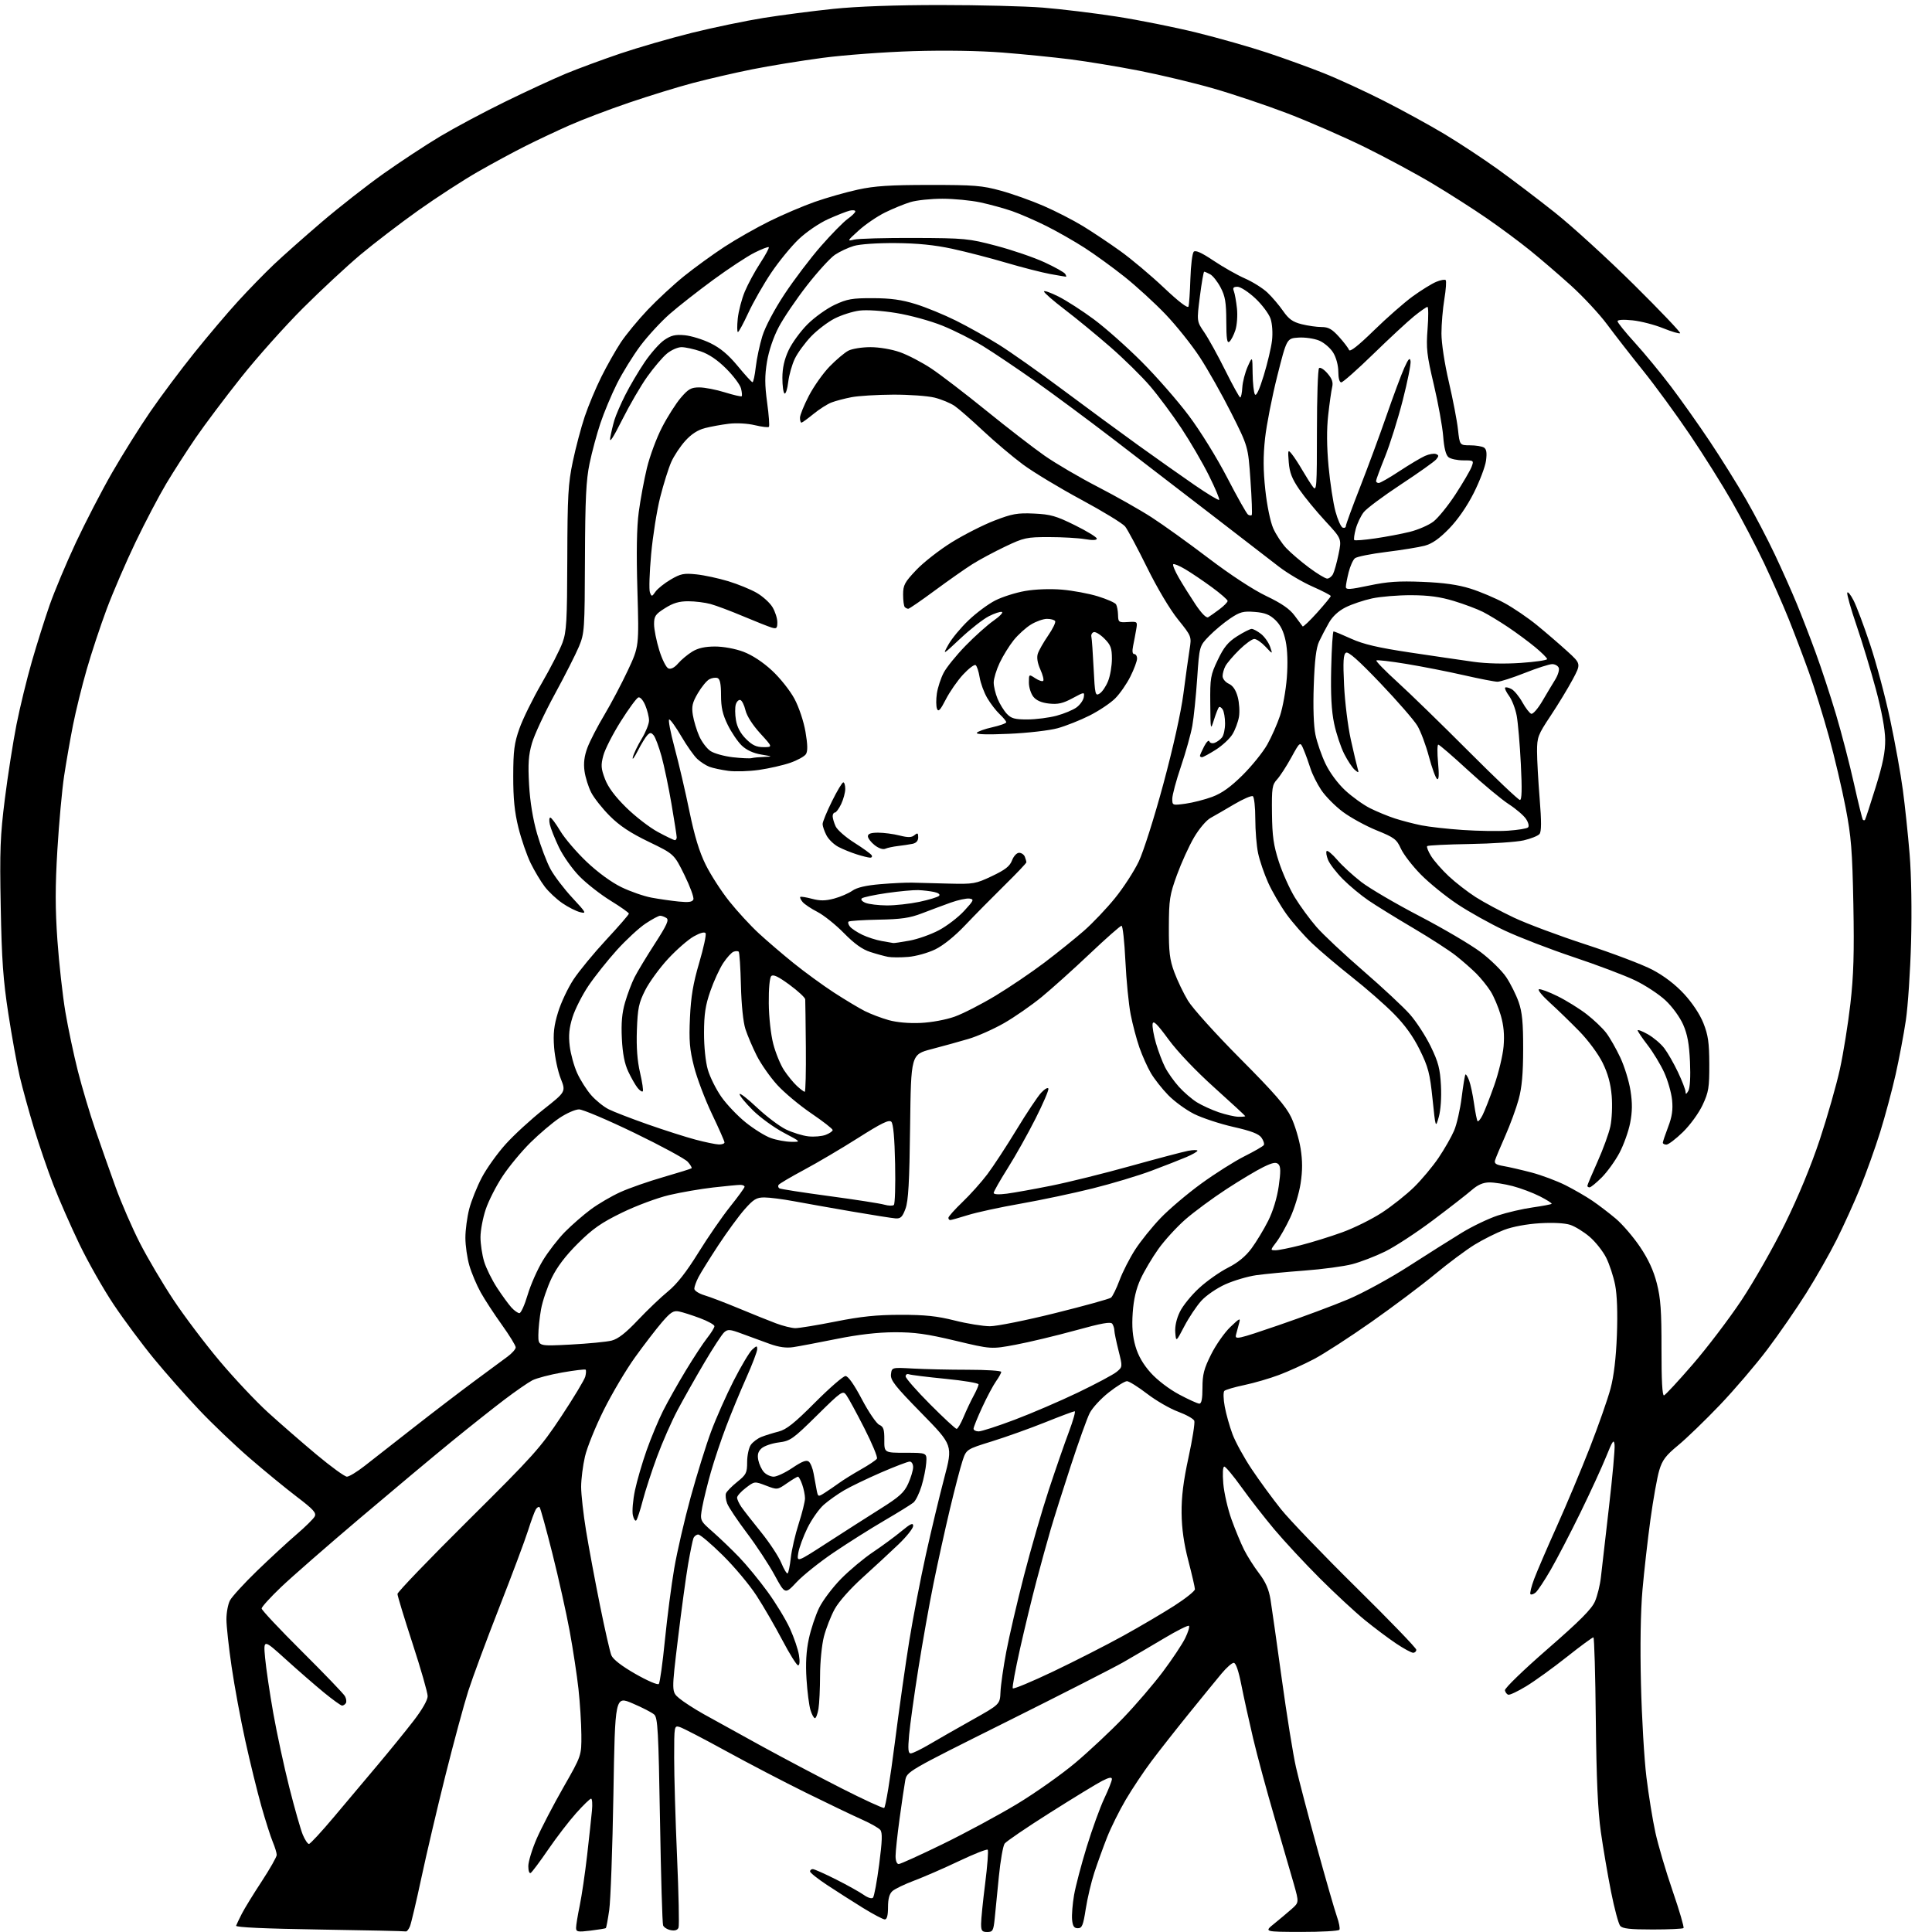 <?xml version="1.0" encoding="UTF-8" standalone="no"?>
<svg 
  version="1.1" 
  xmlns="http://www.w3.org/2000/svg" 
  xmlns:xlink="http://www.w3.org/1999/xlink" 
  xmlns:svg="http://www.w3.org/2000/svg"
  xmlns:rdf="http://www.w3.org/1999/02/22-rdf-syntax-ns#"
  xmlns:cc="http://creativecommons.org/ns#"
  xmlns:dc="http://purl.org/dc/elements/1.1/"
  viewBox="0 0 768 768"
  width="768"
  height="768"
>
<style>svg {background-color: white; }</style>"
<path stroke="none" fill="black" fill-rule="evenodd" d="M161.27,767.77C160.85,767.64 145.43,767.31 127.00,767.02C105.31,766.68 93.63,766.15 93.86,765.50C94.05,764.95 95.08,762.81 96.13,760.74C97.19,758.67 100.74,752.88 104.03,747.88C107.31,742.87 110.00,738.14 110.00,737.36C110.00,736.58 109.30,734.26 108.44,732.22C107.58,730.17 105.54,723.77 103.90,718.00C102.27,712.23 99.40,700.52 97.52,692.00C95.64,683.48 93.18,670.20 92.06,662.50C90.93,654.80 90.01,646.34 90.01,643.70C90.00,641.06 90.63,637.69 91.41,636.20C92.19,634.72 97.02,629.43 102.16,624.45C107.30,619.48 114.35,612.97 117.83,609.98C121.32,607.00 124.58,603.78 125.09,602.83C125.85,601.41 124.59,600.01 117.96,594.97C113.53,591.59 105.08,584.67 99.20,579.58C93.31,574.49 84.29,565.88 79.15,560.44C74.00,555.01 65.95,545.88 61.24,540.16C56.53,534.43 49.33,524.75 45.23,518.63C41.13,512.51 34.97,501.65 31.53,494.50C28.10,487.35 23.45,476.77 21.22,471.00C18.98,465.23 15.51,455.10 13.51,448.50C11.51,441.90 8.97,432.68 7.86,428.00C6.76,423.32 4.71,412.07 3.32,403.00C1.26,389.64 0.68,381.55 0.29,360.50C-0.14,337.93 0.08,332.26 1.94,317.50C3.12,308.15 5.20,294.88 6.56,288.00C7.93,281.12 10.67,269.88 12.65,263.00C14.63,256.12 17.82,246.00 19.74,240.50C21.67,235.00 26.34,223.86 30.13,215.75C33.93,207.64 40.42,195.09 44.57,187.87C48.73,180.65 55.56,169.73 59.77,163.62C63.97,157.50 71.84,146.99 77.25,140.25C82.66,133.51 90.48,124.28 94.63,119.75C98.77,115.21 105.17,108.65 108.83,105.17C112.50,101.69 121.13,94.04 128.00,88.17C134.88,82.30 145.90,73.67 152.49,69.00C159.08,64.33 169.20,57.67 174.98,54.21C180.77,50.75 192.39,44.54 200.81,40.43C209.23,36.31 220.03,31.32 224.81,29.33C229.59,27.34 239.35,23.74 246.50,21.31C253.65,18.89 266.48,15.18 275.00,13.06C283.52,10.95 296.35,8.28 303.50,7.13C310.65,5.99 323.12,4.37 331.22,3.53C340.68,2.55 355.90,2.00 373.83,2.00C389.16,2.00 407.51,2.46 414.60,3.03C421.70,3.60 434.81,5.19 443.75,6.57C452.68,7.95 467.08,10.84 475.75,12.98C484.41,15.12 496.99,18.70 503.70,20.93C510.41,23.15 520.53,26.82 526.19,29.08C531.85,31.33 542.60,36.28 550.07,40.07C557.54,43.86 568.41,49.82 574.21,53.30C580.02,56.79 589.43,62.99 595.13,67.07C600.83,71.16 611.12,78.96 618.00,84.42C624.87,89.87 639.03,102.79 649.47,113.12C659.90,123.45 668.18,132.15 667.88,132.45C667.58,132.75 664.55,131.86 661.14,130.48C657.74,129.10 652.26,127.68 648.98,127.34C645.30,126.96 643.00,127.09 643.00,127.70C643.00,128.24 646.09,132.07 649.87,136.22C653.65,140.37 660.11,148.20 664.22,153.63C668.33,159.06 675.30,168.90 679.70,175.50C684.11,182.10 690.56,192.43 694.03,198.46C697.50,204.49 702.68,214.39 705.54,220.46C708.41,226.53 712.32,235.32 714.25,240.00C716.18,244.68 719.57,253.45 721.78,259.50C724.00,265.55 727.63,276.57 729.84,284.00C732.05,291.43 735.26,303.78 736.97,311.45C738.68,319.13 740.28,325.62 740.54,325.87C740.79,326.12 741.16,326.15 741.35,325.92C741.54,325.69 743.45,319.88 745.58,313.00C748.50,303.61 749.44,298.88 749.39,294.00C749.34,289.88 747.99,282.55 745.69,274.00C743.70,266.57 740.23,255.15 738.00,248.61C735.76,242.07 734.10,236.22 734.31,235.61C734.51,235.00 735.64,236.37 736.81,238.66C737.99,240.94 740.95,248.82 743.39,256.16C745.84,263.50 749.43,276.93 751.36,286.00C753.29,295.07 755.57,307.68 756.41,314.00C757.26,320.32 758.47,331.80 759.10,339.50C759.79,347.83 760.02,362.00 759.68,374.50C759.37,386.05 758.43,400.05 757.60,405.62C756.77,411.19 754.94,420.86 753.54,427.12C752.13,433.38 749.37,443.68 747.40,450.00C745.43,456.32 741.86,466.29 739.47,472.14C737.08,477.99 732.86,487.29 730.09,492.81C727.32,498.34 721.88,507.90 718.00,514.06C714.12,520.23 707.18,530.28 702.57,536.39C697.96,542.50 689.46,552.45 683.68,558.50C677.90,564.55 670.45,571.75 667.12,574.50C662.14,578.60 660.79,580.40 659.57,584.50C658.74,587.25 657.18,596.02 656.08,604.00C654.99,611.98 653.56,624.58 652.91,632.00C652.16,640.54 651.94,654.32 652.31,669.50C652.63,682.70 653.60,699.32 654.48,706.44C655.35,713.55 656.95,723.45 658.04,728.44C659.13,733.42 662.21,743.89 664.90,751.69C667.59,759.50 669.53,766.14 669.22,766.44C668.92,766.75 663.40,767.00 656.96,767.00C647.92,767.00 644.97,766.67 644.04,765.54C643.37,764.74 641.74,758.65 640.42,752.02C639.10,745.38 637.28,734.68 636.36,728.23C635.17,719.81 634.61,707.26 634.36,683.75C634.18,665.74 633.75,650.94 633.41,650.88C633.08,650.81 628.34,654.29 622.87,658.63C617.41,662.96 610.17,668.19 606.77,670.26C603.37,672.34 600.12,673.87 599.54,673.68C598.97,673.49 598.38,672.70 598.23,671.92C598.08,671.13 605.63,663.82 615.11,655.57C628.05,644.31 632.70,639.64 634.03,636.57C634.99,634.33 636.05,630.02 636.38,627.00C636.71,623.98 638.14,611.52 639.56,599.32C640.98,587.11 642.00,575.86 641.82,574.32C641.55,571.94 641.03,572.67 638.50,578.97C636.85,583.07 632.24,593.11 628.25,601.27C624.26,609.43 618.95,619.64 616.46,623.96C613.97,628.28 611.26,632.37 610.44,633.05C609.62,633.73 608.69,634.03 608.38,633.71C608.06,633.40 608.73,630.68 609.85,627.67C610.98,624.66 615.01,615.29 618.81,606.85C622.61,598.41 628.53,584.30 631.97,575.50C635.40,566.70 639.11,556.13 640.21,552.00C641.54,547.02 642.39,539.87 642.74,530.74C643.07,521.86 642.82,514.78 642.04,510.77C641.36,507.36 639.75,502.46 638.45,499.90C637.15,497.33 634.20,493.61 631.89,491.64C629.59,489.67 626.13,487.54 624.20,486.90C622.05,486.19 617.35,485.94 612.09,486.26C606.92,486.57 601.28,487.62 597.91,488.90C594.84,490.07 589.58,492.70 586.21,494.76C582.85,496.82 575.76,502.10 570.45,506.50C565.14,510.90 553.75,519.45 545.14,525.50C536.53,531.55 526.25,538.20 522.31,540.27C518.36,542.34 512.12,545.18 508.43,546.56C504.75,547.95 498.54,549.76 494.63,550.58C490.72,551.40 487.15,552.45 486.69,552.91C486.23,553.37 486.30,556.17 486.85,559.12C487.39,562.08 488.79,567.04 489.95,570.15C491.12,573.25 494.55,579.50 497.59,584.04C500.62,588.58 505.84,595.71 509.18,599.89C512.52,604.08 525.99,618.10 539.12,631.05C552.26,644.00 563.00,655.14 563.00,655.80C563.00,656.46 562.43,657.00 561.74,657.00C561.04,657.00 558.00,655.35 554.99,653.33C551.97,651.31 546.35,647.10 542.50,643.96C538.65,640.82 530.60,633.36 524.62,627.38C518.64,621.40 510.51,612.65 506.56,607.95C502.61,603.24 496.74,595.70 493.52,591.20C490.29,586.69 487.21,583.00 486.68,583.00C486.09,583.00 485.94,585.66 486.28,589.75C486.59,593.46 488.07,599.88 489.55,604.00C491.03,608.12 493.29,613.56 494.56,616.09C495.83,618.61 498.50,622.82 500.50,625.43C503.11,628.85 504.39,631.79 505.05,635.85C505.55,638.96 507.57,653.20 509.54,667.50C511.51,681.80 514.04,697.55 515.17,702.50C516.29,707.45 520.07,721.85 523.55,734.50C527.04,747.15 530.59,759.46 531.44,761.86C532.29,764.25 532.74,766.62 532.43,767.11C532.13,767.60 525.27,767.98 517.19,767.97C502.50,767.93 502.50,767.93 506.48,764.72C508.67,762.95 511.79,760.32 513.43,758.88C516.39,756.26 516.39,756.26 514.31,748.88C513.16,744.82 509.71,732.95 506.65,722.50C503.59,712.05 499.75,697.88 498.13,691.00C496.51,684.12 494.40,674.56 493.45,669.75C492.35,664.15 491.26,661.00 490.43,661.00C489.72,661.00 487.55,662.91 485.60,665.25C483.65,667.59 477.84,674.70 472.69,681.06C467.54,687.42 460.82,695.97 457.75,700.06C454.68,704.15 450.08,711.05 447.52,715.39C444.96,719.73 441.61,726.48 440.07,730.39C438.53,734.30 436.27,740.57 435.03,744.32C433.80,748.07 432.26,754.60 431.60,758.82C430.59,765.37 430.13,766.50 428.46,766.50C426.96,766.50 426.42,765.70 426.17,763.09C426.00,761.22 426.35,756.81 426.96,753.29C427.57,749.78 429.84,741.15 432.00,734.12C434.16,727.09 437.29,718.45 438.96,714.92C440.63,711.39 442.00,707.93 442.00,707.23C442.00,706.33 440.88,706.53 438.10,707.95C435.96,709.04 426.63,714.74 417.37,720.60C408.10,726.46 400.00,731.98 399.36,732.86C398.72,733.74 397.68,739.65 397.06,745.98C396.44,752.32 395.69,759.86 395.40,762.75C394.91,767.49 394.62,768.00 392.43,768.00C390.36,768.00 390.00,767.52 390.00,764.75C390.00,762.96 390.72,755.74 391.62,748.70C392.51,741.66 392.96,735.63 392.63,735.29C392.29,734.96 387.16,736.98 381.23,739.80C375.30,742.62 367.31,746.10 363.48,747.54C359.64,748.98 355.71,750.87 354.75,751.74C353.54,752.82 353.00,754.81 353.00,758.15C353.00,761.42 352.58,763.00 351.72,763.00C351.02,763.00 347.08,760.92 342.97,758.38C338.86,755.84 332.46,751.75 328.75,749.30C325.04,746.85 322.00,744.43 322.00,743.92C322.00,743.42 322.49,743.00 323.09,743.00C323.69,743.00 327.86,744.85 332.34,747.11C336.83,749.37 341.77,752.13 343.33,753.23C344.93,754.38 346.53,754.87 347.02,754.37C347.49,753.89 348.60,747.95 349.48,741.16C350.71,731.71 350.82,728.48 349.92,727.41C349.28,726.64 346.00,724.78 342.63,723.29C339.26,721.80 329.30,717.02 320.50,712.69C311.70,708.35 297.30,700.84 288.50,696.01C279.70,691.18 271.49,686.92 270.25,686.54C268.00,685.87 268.00,685.87 267.99,698.68C267.98,705.73 268.50,723.48 269.14,738.13C269.78,752.77 270.05,765.43 269.73,766.25C269.36,767.24 268.29,767.59 266.65,767.27C265.26,767.01 263.89,766.15 263.59,765.37C263.29,764.58 262.73,745.73 262.36,723.48C261.76,688.20 261.47,682.83 260.07,681.57C259.19,680.77 255.33,678.77 251.49,677.14C244.50,674.15 244.50,674.15 243.84,713.33C243.47,734.87 242.72,755.57 242.17,759.33C241.62,763.09 241.02,766.29 240.84,766.45C240.65,766.62 237.91,767.06 234.75,767.45C229.60,768.07 229.00,767.95 229.00,766.32C229.00,765.32 229.65,761.35 230.45,757.50C231.25,753.65 232.57,744.65 233.39,737.50C234.21,730.35 235.07,722.36 235.31,719.75C235.56,717.14 235.40,715.00 234.96,715.00C234.52,715.00 231.85,717.59 229.03,720.75C226.20,723.91 221.20,730.42 217.92,735.21C214.64,740.00 211.51,744.18 210.97,744.52C210.42,744.86 210.01,743.71 210.01,741.81C210.02,739.99 211.53,735.06 213.36,730.85C215.20,726.65 219.96,717.51 223.93,710.55C231.16,697.90 231.16,697.90 231.10,689.58C231.07,685.01 230.55,676.82 229.95,671.38C229.35,665.95 227.78,655.62 226.46,648.43C225.14,641.24 222.05,627.36 219.59,617.58C217.13,607.79 214.84,599.51 214.51,599.17C214.17,598.83 213.49,599.21 213.00,600.00C212.51,600.79 211.11,604.61 209.89,608.47C208.67,612.34 203.52,626.08 198.46,639.00C193.40,651.92 187.85,666.88 186.13,672.24C184.42,677.60 180.34,692.68 177.07,705.74C173.80,718.81 169.49,737.15 167.50,746.50C165.50,755.85 163.46,764.51 162.96,765.75C162.45,766.99 161.70,767.90 161.27,767.77zM357.25,740.99C357.94,740.98 365.82,737.40 374.78,733.03C383.73,728.67 397.00,721.50 404.28,717.12C411.55,712.73 422.00,705.35 427.50,700.72C433.00,696.08 441.56,688.06 446.52,682.89C451.48,677.73 458.58,669.45 462.29,664.50C466.00,659.55 469.98,653.56 471.13,651.20C472.29,648.83 472.96,646.63 472.63,646.30C472.31,645.97 467.87,648.19 462.77,651.24C457.67,654.28 450.35,658.57 446.50,660.78C442.65,662.98 421.73,673.65 400.00,684.49C360.50,704.19 360.50,704.19 359.83,707.84C359.46,709.85 358.45,716.71 357.58,723.08C356.71,729.45 356.00,736.09 356.00,737.83C356.00,739.71 356.51,740.99 357.25,740.99zM122.81,733.00C123.32,733.00 127.79,728.16 132.76,722.25C137.72,716.34 145.58,707.00 150.22,701.50C154.85,696.00 161.20,688.19 164.32,684.15C167.80,679.65 170.00,675.81 170.00,674.26C170.00,672.87 167.30,663.45 164.00,653.34C160.70,643.22 158.00,634.35 158.00,633.62C158.00,632.89 170.65,619.74 186.11,604.39C212.30,578.40 214.82,575.58 223.15,563.00C228.06,555.58 232.34,548.47 232.66,547.20C232.98,545.94 233.04,544.71 232.80,544.47C232.57,544.23 228.38,544.73 223.51,545.58C218.64,546.43 213.28,547.84 211.61,548.70C209.93,549.57 204.93,553.03 200.50,556.39C196.06,559.75 186.64,567.23 179.56,573.00C172.48,578.77 156.07,592.50 143.09,603.50C130.12,614.49 116.01,626.82 111.75,630.88C107.49,634.94 104.00,638.78 104.00,639.40C104.00,640.02 111.24,647.73 120.08,656.52C128.92,665.31 136.59,673.30 137.13,674.27C137.66,675.24 137.82,676.48 137.49,677.02C137.15,677.56 136.48,678.00 135.99,678.00C135.50,678.00 132.27,675.67 128.80,672.83C125.34,669.99 118.49,664.04 113.60,659.61C104.70,651.55 104.70,651.55 105.38,659.03C105.76,663.14 107.22,673.02 108.63,681.00C110.05,688.98 112.92,702.29 115.02,710.60C117.12,718.90 119.53,727.34 120.37,729.35C121.21,731.36 122.31,733.00 122.81,733.00zM351.46,718.68C352.00,718.50 353.88,707.13 355.62,693.43C357.37,679.72 360.01,661.08 361.49,652.00C362.97,642.92 365.92,627.62 368.05,618.00C370.18,608.38 373.47,594.65 375.36,587.50C378.79,574.50 378.79,574.50 366.33,561.78C355.68,550.91 353.91,548.65 354.18,546.29C354.50,543.54 354.50,543.54 363.00,544.02C367.68,544.28 377.46,544.50 384.75,544.50C392.04,544.50 398.00,544.88 398.00,545.35C398.00,545.81 397.07,547.49 395.94,549.08C394.81,550.67 392.33,555.33 390.44,559.42C388.55,563.52 387.00,567.35 387.00,567.93C387.00,568.52 387.91,569.00 389.03,569.00C390.15,569.00 396.56,566.93 403.28,564.39C410.00,561.86 421.35,556.98 428.50,553.55C435.65,550.12 442.57,546.42 443.88,545.34C446.26,543.37 446.26,543.37 444.63,536.87C443.73,533.30 442.99,529.73 442.98,528.94C442.98,528.15 442.62,526.94 442.18,526.26C441.58,525.31 438.11,525.93 427.45,528.87C419.78,530.98 409.12,533.53 403.76,534.54C394.02,536.36 394.02,536.36 379.76,532.95C368.31,530.22 363.53,529.56 355.50,529.59C348.84,529.62 341.15,530.51 332.50,532.26C325.35,533.70 317.65,535.16 315.40,535.50C312.55,535.94 309.65,535.54 305.90,534.19C302.93,533.13 298.02,531.33 295.00,530.20C290.12,528.38 289.31,528.32 287.86,529.63C286.95,530.45 283.39,535.91 279.94,541.77C276.48,547.63 271.72,556.07 269.34,560.53C266.97,564.99 263.30,573.33 261.18,579.07C259.06,584.81 256.51,592.65 255.50,596.50C254.50,600.35 253.35,603.88 252.94,604.35C252.54,604.82 251.92,603.90 251.57,602.32C251.22,600.73 251.60,596.30 252.40,592.47C253.21,588.64 255.30,581.45 257.05,576.50C258.80,571.55 261.74,564.50 263.58,560.84C265.43,557.17 269.48,549.97 272.59,544.84C275.70,539.70 279.54,533.86 281.12,531.86C282.71,529.85 284.00,527.75 284.00,527.18C284.00,526.61 281.42,525.18 278.28,524.00C275.13,522.82 271.37,521.62 269.92,521.33C267.70,520.89 266.60,521.59 263.11,525.65C260.82,528.32 256.03,534.55 252.47,539.50C248.90,544.45 243.30,553.90 240.01,560.50C236.72,567.10 233.35,575.42 232.53,579.00C231.70,582.58 231.02,587.98 231.01,591.00C231.01,594.02 231.89,601.90 232.97,608.50C234.05,615.10 236.53,628.38 238.47,638.00C240.41,647.62 242.46,656.63 243.02,658.00C243.67,659.61 247.08,662.25 252.57,665.40C257.35,668.13 261.45,669.90 261.89,669.40C262.32,668.90 263.41,661.08 264.31,652.00C265.22,642.92 266.88,630.10 268.01,623.50C269.14,616.90 272.09,604.11 274.57,595.09C277.06,586.06 280.69,574.36 282.66,569.09C284.62,563.81 288.65,554.73 291.62,548.89C294.59,543.06 297.92,537.48 299.01,536.49C300.80,534.87 301.00,534.86 301.00,536.34C301.00,537.25 299.04,542.38 296.65,547.74C294.25,553.11 290.66,561.77 288.68,567.00C286.69,572.23 283.95,580.38 282.60,585.13C281.24,589.88 279.70,596.16 279.16,599.09C278.20,604.43 278.20,604.43 283.35,608.95C286.18,611.44 290.89,615.96 293.81,618.99C296.73,622.02 301.82,628.20 305.11,632.73C308.41,637.26 312.42,643.86 314.03,647.41C315.64,650.95 317.25,655.69 317.60,657.93C318.00,660.41 317.87,662.00 317.26,662.00C316.71,662.00 313.90,657.52 311.02,652.04C308.14,646.56 303.51,638.57 300.73,634.29C297.95,630.00 291.91,622.79 287.30,618.25C282.70,613.71 278.32,610.00 277.57,610.00C276.83,610.00 275.95,610.68 275.64,611.50C275.32,612.33 274.38,616.94 273.54,621.75C272.71,626.56 270.88,639.95 269.49,651.50C266.95,672.50 266.95,672.50 269.94,675.05C271.59,676.45 275.99,679.30 279.72,681.39C283.45,683.48 293.70,689.14 302.50,693.97C311.30,698.79 325.70,706.40 334.49,710.87C343.29,715.34 350.93,718.86 351.46,718.68zM362.04,697.00C362.77,697.00 366.09,695.39 369.43,693.42C372.77,691.45 380.45,687.06 386.50,683.67C397.50,677.50 397.50,677.50 397.71,672.57C397.82,669.86 398.86,662.66 400.01,656.57C401.16,650.48 404.34,636.82 407.08,626.21C409.82,615.60 414.25,600.30 416.92,592.21C419.59,584.12 423.17,573.79 424.88,569.25C426.58,564.71 427.63,561.00 427.20,561.00C426.77,561.00 421.48,562.98 415.46,565.40C409.43,567.82 399.91,571.22 394.31,572.96C384.12,576.12 384.12,576.12 382.58,580.81C381.73,583.39 379.48,592.02 377.58,600.00C375.68,607.98 372.75,621.25 371.08,629.50C369.40,637.75 366.69,652.99 365.05,663.37C363.40,673.75 361.76,685.57 361.39,689.62C360.87,695.40 361.01,697.00 362.04,697.00zM323.95,683.00C323.51,683.00 322.71,681.54 322.17,679.75C321.62,677.96 320.91,672.45 320.60,667.50C320.20,661.31 320.48,656.32 321.51,651.52C322.32,647.68 324.18,642.10 325.63,639.13C327.09,636.16 331.03,630.95 334.39,627.54C337.75,624.14 343.43,619.40 347.00,617.01C350.57,614.62 355.64,610.90 358.25,608.74C361.95,605.68 363.00,605.20 363.00,606.57C363.00,607.53 360.37,610.84 357.16,613.91C353.95,616.98 347.53,622.93 342.90,627.11C337.92,631.61 333.36,636.76 331.77,639.69C330.28,642.42 328.38,647.30 327.53,650.53C326.68,653.81 326.00,660.65 325.99,665.96C325.98,671.21 325.70,677.19 325.36,679.25C325.02,681.31 324.38,683.00 323.95,683.00zM418.75,664.40C427.38,660.28 439.86,653.92 446.47,650.27C453.09,646.61 462.21,641.25 466.75,638.34C471.29,635.43 475.00,632.46 475.00,631.75C475.00,631.04 473.83,625.96 472.40,620.48C470.61,613.60 469.77,607.70 469.70,601.50C469.63,595.04 470.40,588.80 472.45,579.36C474.02,572.14 475.05,565.58 474.75,564.78C474.44,563.99 471.56,562.37 468.35,561.18C465.13,560.00 459.57,556.79 456.00,554.05C452.43,551.31 448.82,549.06 448.00,549.04C447.18,549.02 443.92,551.02 440.77,553.50C437.62,555.97 434.20,559.68 433.16,561.75C432.12,563.81 428.77,573.15 425.71,582.50C422.64,591.85 419.02,603.33 417.65,608.00C416.29,612.67 413.74,621.90 412.00,628.50C410.25,635.10 407.32,647.22 405.47,655.44C403.63,663.66 402.33,670.72 402.58,671.13C402.84,671.55 410.11,668.52 418.75,664.40zM316.67,628.92C312.08,633.82 312.08,633.82 307.93,626.16C305.65,621.95 300.70,614.42 296.93,609.43C293.17,604.43 289.63,599.15 289.07,597.68C288.51,596.22 288.30,594.39 288.59,593.63C288.88,592.86 290.90,590.81 293.06,589.07C296.65,586.19 297.00,585.48 297.00,581.18C297.00,578.57 297.66,575.51 298.46,574.36C299.26,573.21 301.18,571.78 302.71,571.18C304.24,570.58 307.30,569.63 309.50,569.07C312.62,568.27 315.80,565.74 323.98,557.52C329.75,551.74 335.20,547.00 336.10,547.00C337.15,547.00 339.50,550.33 342.62,556.25C345.30,561.34 348.42,565.90 349.53,566.39C351.21,567.13 351.56,568.20 351.53,572.39C351.50,577.50 351.50,577.50 359.99,577.50C368.48,577.50 368.48,577.50 368.19,581.50C368.04,583.70 367.20,587.84 366.33,590.71C365.46,593.57 364.02,596.52 363.13,597.27C362.23,598.02 357.00,601.26 351.50,604.47C346.00,607.69 336.94,613.40 331.38,617.17C325.81,620.94 319.19,626.23 316.67,628.92zM313.08,625.45C313.43,625.24 314.00,622.46 314.35,619.28C314.70,616.10 316.11,610.00 317.49,605.71C318.87,601.43 320.00,596.88 320.00,595.61C320.00,594.34 319.51,591.88 318.90,590.15C318.30,588.42 317.54,587.00 317.21,587.00C316.88,587.00 314.90,588.19 312.80,589.64C309.00,592.27 309.00,592.27 304.47,590.54C299.94,588.81 299.94,588.81 296.47,591.46C294.56,592.91 293.00,594.65 293.00,595.33C293.00,596.00 293.77,597.67 294.70,599.03C295.64,600.39 299.16,604.90 302.53,609.06C305.89,613.22 309.50,618.70 310.55,621.23C311.60,623.76 312.74,625.66 313.08,625.45zM328.78,613.31C335.42,609.01 344.95,602.92 349.96,599.77C357.52,595.02 359.42,593.30 361.02,589.77C362.08,587.42 362.97,584.49 362.98,583.25C362.99,582.00 362.39,581.00 361.63,581.00C360.87,581.00 355.72,582.97 350.18,585.37C344.64,587.78 338.04,590.96 335.52,592.44C332.99,593.92 329.37,596.49 327.48,598.15C325.59,599.81 322.67,603.96 320.99,607.36C319.32,610.76 317.67,615.25 317.33,617.33C316.72,621.11 316.72,621.11 328.78,613.31zM327.84,593.42C329.30,592.49 331.85,590.75 333.50,589.55C335.15,588.35 339.08,585.90 342.23,584.12C345.38,582.34 348.25,580.41 348.60,579.84C348.95,579.28 346.68,573.79 343.55,567.66C340.42,561.52 337.21,555.62 336.41,554.54C335.03,552.66 334.48,553.04 324.73,562.67C315.16,572.11 314.18,572.80 309.57,573.39C306.86,573.73 303.79,574.79 302.74,575.73C301.35,576.99 301.00,578.25 301.43,580.41C301.76,582.04 302.76,584.19 303.67,585.18C304.57,586.18 306.32,587.00 307.55,587.00C308.79,587.00 312.15,585.42 315.03,583.48C318.86,580.90 320.59,580.25 321.52,581.02C322.22,581.60 323.08,583.74 323.43,585.79C323.78,587.83 324.32,590.76 324.63,592.31C325.18,595.08 325.21,595.09 327.84,593.42zM137.91,587.00C138.78,587.00 141.97,585.06 145.00,582.68C148.03,580.31 156.80,573.44 164.50,567.42C172.20,561.39 183.00,553.14 188.50,549.07C194.00,545.00 199.96,540.60 201.75,539.28C203.54,537.97 205.00,536.31 205.00,535.60C205.00,534.88 202.52,530.85 199.50,526.63C196.47,522.41 192.68,516.61 191.08,513.73C189.48,510.85 187.45,506.06 186.58,503.07C185.71,500.08 185.00,495.11 185.00,492.03C185.00,488.94 185.69,483.78 186.53,480.55C187.37,477.32 189.62,471.71 191.53,468.08C193.44,464.45 197.72,458.46 201.04,454.79C204.36,451.11 211.10,444.92 216.02,441.04C224.96,433.98 224.96,433.98 222.89,428.74C221.75,425.86 220.57,420.29 220.27,416.37C219.85,410.81 220.19,407.74 221.84,402.37C222.99,398.59 225.75,392.75 227.96,389.38C230.18,386.01 236.04,378.90 240.99,373.56C245.95,368.23 250.00,363.56 249.99,363.18C249.99,362.81 246.72,360.50 242.74,358.05C238.76,355.61 233.17,351.24 230.33,348.34C227.49,345.45 223.82,340.25 222.17,336.79C220.52,333.33 218.90,329.26 218.57,327.75C218.23,326.24 218.32,325.00 218.75,325.00C219.18,325.00 220.97,327.40 222.72,330.33C224.47,333.26 229.19,338.77 233.20,342.58C237.64,346.79 243.04,350.73 247.00,352.66C250.57,354.39 255.97,356.27 259.00,356.83C262.02,357.39 266.88,358.09 269.80,358.38C273.77,358.78 275.23,358.57 275.63,357.53C275.92,356.76 274.32,352.39 272.07,347.82C267.97,339.50 267.97,339.50 257.89,334.63C250.60,331.11 246.31,328.27 242.42,324.38C239.46,321.42 236.12,317.20 235.00,315.00C233.88,312.80 232.68,308.98 232.35,306.50C231.92,303.36 232.26,300.56 233.50,297.25C234.47,294.64 237.49,288.78 240.21,284.24C242.92,279.70 247.14,271.70 249.59,266.47C254.03,256.97 254.03,256.97 253.38,234.73C252.93,219.58 253.10,209.63 253.92,203.50C254.58,198.55 256.04,190.68 257.17,186.00C258.30,181.32 260.99,174.07 263.16,169.88C265.32,165.68 268.68,160.40 270.62,158.13C273.62,154.62 274.73,154.00 277.99,154.00C280.10,154.00 284.66,154.88 288.12,155.96C291.58,157.04 294.60,157.73 294.83,157.51C295.05,157.28 294.94,155.90 294.57,154.43C294.21,152.97 291.56,149.43 288.69,146.56C285.24,143.11 281.82,140.79 278.56,139.68C275.86,138.75 272.41,138.00 270.90,138.00C269.39,138.00 266.75,139.18 265.04,140.62C263.33,142.05 259.86,146.15 257.32,149.71C254.77,153.27 250.28,160.98 247.34,166.84C243.65,174.18 242.17,176.41 242.58,174.00C242.91,172.07 243.66,168.93 244.23,167.00C244.81,165.07 246.75,160.57 248.56,157.00C250.36,153.43 253.82,147.57 256.23,144.00C258.65,140.43 262.17,136.45 264.06,135.16C266.80,133.30 268.45,132.91 272.18,133.26C274.75,133.50 279.36,134.92 282.43,136.42C286.37,138.35 289.55,141.02 293.26,145.51C296.14,149.01 298.78,151.90 299.12,151.93C299.46,151.97 300.05,149.26 300.43,145.91C300.81,142.56 301.99,137.02 303.05,133.59C304.19,129.90 307.79,123.09 311.86,116.93C315.66,111.19 322.16,102.61 326.32,97.86C330.48,93.11 335.26,88.24 336.94,87.04C338.62,85.84 340.00,84.49 340.00,84.03C340.00,83.56 338.99,83.44 337.75,83.74C336.51,84.04 332.69,85.54 329.26,87.08C325.76,88.64 320.64,92.12 317.58,95.01C314.58,97.85 309.63,103.89 306.56,108.45C303.50,113.01 299.40,120.17 297.47,124.37C295.53,128.57 293.67,132.00 293.33,132.00C292.99,132.00 292.97,129.59 293.27,126.64C293.58,123.69 294.84,118.85 296.08,115.89C297.32,112.92 300.06,107.85 302.19,104.60C304.31,101.36 305.84,98.51 305.60,98.26C305.35,98.02 302.78,99.01 299.89,100.46C296.99,101.92 289.65,106.75 283.56,111.21C277.48,115.67 269.68,121.78 266.24,124.79C262.80,127.80 257.57,133.47 254.62,137.38C251.68,141.30 247.47,148.10 245.26,152.50C243.06,156.90 240.09,163.99 238.67,168.25C237.24,172.51 235.30,179.71 234.36,184.25C232.98,190.88 232.62,198.28 232.53,222.00C232.43,250.32 232.34,251.72 230.15,257.00C228.89,260.02 224.56,268.57 220.51,276.00C216.46,283.43 212.38,292.19 211.44,295.49C210.08,300.22 209.85,303.67 210.32,312.00C210.71,318.77 211.85,325.71 213.52,331.49C214.95,336.42 217.33,342.70 218.81,345.44C220.29,348.18 224.20,353.32 227.50,356.87C233.05,362.84 233.28,363.27 230.60,362.60C229.00,362.21 225.81,360.59 223.52,359.01C221.22,357.43 218.08,354.49 216.54,352.46C214.99,350.44 212.48,346.24 210.96,343.14C209.44,340.04 207.25,333.70 206.09,329.06C204.54,322.80 204.01,317.50 204.02,308.56C204.04,298.37 204.42,295.43 206.48,289.60C207.82,285.80 211.80,277.70 215.34,271.60C218.87,265.49 222.58,258.25 223.59,255.50C225.21,251.10 225.44,247.06 225.51,222.00C225.58,197.04 225.85,192.25 227.70,183.46C228.86,177.94 230.99,169.90 232.44,165.59C233.88,161.29 236.86,154.17 239.06,149.77C241.25,145.36 244.73,139.23 246.77,136.13C248.82,133.04 253.63,127.20 257.46,123.16C261.29,119.12 267.82,113.08 271.96,109.74C276.11,106.40 283.30,101.18 287.94,98.14C292.58,95.11 300.68,90.50 305.94,87.91C311.20,85.31 319.32,81.85 324.00,80.21C328.68,78.57 336.32,76.40 341.00,75.38C347.68,73.92 353.78,73.52 369.50,73.52C387.27,73.51 390.43,73.76 397.83,75.80C402.41,77.05 410.06,79.78 414.83,81.85C419.60,83.92 426.65,87.54 430.50,89.89C434.35,92.25 441.05,96.72 445.39,99.84C449.73,102.95 457.49,109.48 462.64,114.34C468.60,119.98 472.16,122.70 472.44,121.84C472.69,121.10 473.03,116.13 473.20,110.80C473.36,105.46 473.97,100.63 474.53,100.06C475.25,99.35 477.71,100.47 482.43,103.64C486.21,106.17 491.82,109.35 494.90,110.70C497.98,112.05 502.01,114.58 503.85,116.33C505.69,118.07 508.48,121.35 510.05,123.62C512.30,126.85 513.89,127.99 517.40,128.87C519.87,129.49 523.43,130.00 525.33,130.00C528.05,130.00 529.49,130.80 532.25,133.86C534.17,135.98 535.97,138.34 536.26,139.11C536.60,140.04 539.85,137.50 546.14,131.36C551.29,126.33 558.26,120.22 561.62,117.78C564.99,115.34 569.17,112.76 570.91,112.04C572.64,111.32 574.34,111.01 574.68,111.35C575.02,111.69 574.78,115.10 574.15,118.93C573.52,122.75 573.00,128.89 573.00,132.56C573.00,136.43 574.24,144.56 575.95,151.87C577.57,158.82 579.20,167.31 579.57,170.75C580.26,177.00 580.26,177.00 584.38,177.02C586.65,177.02 589.13,177.43 589.90,177.91C590.90,178.55 591.13,180.01 590.71,183.14C590.39,185.52 588.19,191.31 585.83,195.99C583.14,201.31 579.47,206.62 576.02,210.16C572.10,214.18 569.28,216.15 566.31,216.94C564.00,217.55 557.14,218.66 551.05,219.41C544.96,220.16 539.36,221.29 538.60,221.92C537.84,222.55 536.72,225.05 536.11,227.47C535.50,229.90 535.00,232.52 535.00,233.30C535.00,234.48 536.53,234.39 544.25,232.76C551.58,231.21 556.00,230.91 565.50,231.30C573.91,231.64 579.59,232.44 584.50,233.98C588.35,235.18 594.42,237.75 598.00,239.69C601.58,241.63 607.42,245.61 611.00,248.54C614.58,251.47 619.98,256.12 623.00,258.87C628.50,263.87 628.50,263.87 625.12,270.18C623.26,273.66 619.32,280.13 616.37,284.57C611.36,292.10 611.00,293.04 611.00,298.67C611.00,301.99 611.47,310.45 612.04,317.46C612.78,326.66 612.76,330.58 611.97,331.54C611.36,332.27 608.54,333.40 605.68,334.06C602.83,334.71 593.16,335.37 584.19,335.51C575.23,335.66 567.64,336.03 567.33,336.34C567.02,336.64 567.72,338.43 568.88,340.30C570.04,342.18 573.20,345.78 575.90,348.31C578.60,350.84 583.42,354.57 586.60,356.61C589.79,358.65 596.61,362.31 601.76,364.75C606.91,367.19 619.81,372.01 630.41,375.46C641.01,378.91 652.91,383.42 656.86,385.49C661.48,387.93 665.94,391.33 669.43,395.10C672.72,398.66 675.73,403.19 677.13,406.72C679.01,411.44 679.44,414.43 679.47,423.00C679.50,432.36 679.21,434.13 676.80,439.27C675.28,442.51 671.85,447.22 668.98,450.02C666.17,452.76 663.22,455.00 662.43,455.00C661.65,455.00 661.00,454.66 661.00,454.25C661.00,453.84 661.95,451.02 663.10,448.00C664.67,443.90 665.07,441.16 664.68,437.25C664.38,434.36 662.97,429.43 661.53,426.29C660.09,423.15 657.14,418.27 654.96,415.45C652.78,412.62 651.00,409.99 651.00,409.59C651.00,409.20 652.82,409.89 655.04,411.14C657.26,412.39 660.20,414.88 661.57,416.68C662.94,418.47 665.39,422.77 667.03,426.22C668.66,429.67 670.01,433.18 670.03,434.00C670.05,435.12 670.33,435.03 671.14,433.64C671.80,432.50 672.06,428.03 671.80,422.14C671.48,414.97 670.78,411.16 669.08,407.29C667.77,404.32 664.75,400.16 662.06,397.66C659.47,395.23 654.00,391.64 649.92,389.69C645.84,387.73 634.85,383.58 625.50,380.46C616.15,377.33 603.83,372.58 598.13,369.90C592.43,367.22 583.96,362.50 579.31,359.40C574.66,356.31 568.13,351.01 564.81,347.64C561.48,344.26 557.92,339.64 556.88,337.36C555.19,333.63 554.25,332.92 547.25,330.09C542.99,328.36 536.96,325.07 533.86,322.77C530.76,320.47 526.87,316.54 525.21,314.04C523.55,311.54 521.63,307.70 520.94,305.50C520.25,303.30 519.05,299.97 518.26,298.09C516.84,294.69 516.84,294.69 513.32,301.09C511.38,304.62 508.83,308.55 507.65,309.84C505.70,311.96 505.51,313.22 505.63,323.34C505.73,332.39 506.25,336.02 508.35,342.52C509.78,346.93 512.64,353.33 514.72,356.74C516.80,360.14 520.66,365.42 523.30,368.45C525.93,371.49 534.31,379.35 541.92,385.93C549.52,392.51 557.85,400.28 560.43,403.19C563.00,406.11 566.75,411.88 568.75,416.00C571.77,422.23 572.45,424.85 572.80,431.50C573.05,436.28 572.70,441.31 571.94,444.00C570.66,448.50 570.66,448.50 569.45,436.81C568.39,426.60 567.74,424.13 564.37,417.31C561.73,411.96 558.47,407.43 554.01,402.93C550.43,399.31 543.00,392.80 537.50,388.47C532.00,384.13 524.86,378.09 521.63,375.04C518.41,371.99 513.78,366.73 511.36,363.35C508.94,359.96 505.67,354.34 504.10,350.85C502.53,347.36 500.74,342.12 500.12,339.20C499.50,336.29 499.00,330.13 499.00,325.51C499.00,320.89 498.56,316.85 498.02,316.51C497.48,316.18 494.15,317.62 490.62,319.70C487.09,321.79 482.86,324.24 481.22,325.14C479.53,326.06 476.66,329.45 474.64,332.90C472.66,336.27 469.62,342.96 467.87,347.76C464.97,355.72 464.68,357.58 464.64,368.50C464.60,378.45 464.97,381.51 466.79,386.43C467.99,389.69 470.44,394.81 472.24,397.79C474.05,400.80 483.29,411.05 493.05,420.86C506.54,434.42 511.21,439.79 513.25,444.10C514.72,447.18 516.40,452.77 517.01,456.53C517.79,461.46 517.79,465.34 517.01,470.43C516.42,474.32 514.57,480.41 512.91,483.97C511.25,487.54 508.77,491.92 507.40,493.72C504.93,496.95 504.93,497.00 507.03,497.00C508.21,497.00 512.74,496.09 517.11,494.97C521.47,493.86 528.88,491.56 533.56,489.86C538.24,488.17 545.34,484.65 549.34,482.04C553.34,479.43 559.08,474.87 562.11,471.90C565.14,468.93 569.52,463.69 571.84,460.26C574.16,456.82 576.94,451.97 578.01,449.48C579.08,446.99 580.44,441.04 581.03,436.25C581.63,431.47 582.30,427.37 582.53,427.14C582.76,426.91 583.42,427.96 583.99,429.48C584.57,431.00 585.46,435.16 585.96,438.73C586.47,442.29 587.10,445.43 587.37,445.70C587.63,445.97 588.51,444.91 589.32,443.34C590.12,441.78 592.21,436.45 593.96,431.50C595.71,426.55 597.39,419.55 597.70,415.95C598.09,411.33 597.76,407.68 596.57,403.58C595.64,400.38 593.82,396.09 592.54,394.06C591.25,392.02 588.69,388.84 586.85,387.00C585.01,385.16 581.36,381.96 578.75,379.90C576.14,377.83 568.49,372.89 561.75,368.91C555.01,364.94 547.02,360.00 544.00,357.95C540.98,355.89 536.40,352.09 533.83,349.50C531.26,346.91 528.61,343.47 527.94,341.86C527.28,340.25 527.02,338.65 527.37,338.30C527.72,337.94 529.62,339.53 531.59,341.83C533.55,344.13 537.87,348.09 541.18,350.64C544.49,353.18 554.91,359.29 564.35,364.20C573.78,369.12 584.69,375.54 588.59,378.48C592.49,381.41 597.09,385.92 598.80,388.51C600.51,391.09 602.71,395.52 603.70,398.35C605.09,402.34 605.50,406.55 605.48,417.00C605.47,426.78 604.98,432.29 603.69,437.00C602.72,440.57 600.32,447.10 598.38,451.50C596.43,455.90 594.60,460.26 594.32,461.19C593.91,462.50 594.65,463.01 597.65,463.52C599.77,463.88 604.78,465.04 608.80,466.09C612.81,467.15 618.89,469.43 622.30,471.14C625.71,472.86 630.52,475.64 633.00,477.33C635.48,479.01 639.66,482.21 642.31,484.44C644.95,486.67 649.28,491.71 651.92,495.63C655.24,500.55 657.31,505.04 658.61,510.13C660.14,516.10 660.49,521.07 660.47,536.26C660.45,548.67 660.79,554.91 661.47,554.69C662.04,554.51 667.15,549.00 672.83,542.43C678.52,535.87 687.22,524.42 692.18,517.00C697.13,509.57 704.96,495.83 709.57,486.46C714.87,475.68 719.96,463.37 723.41,452.96C726.41,443.91 730.00,431.32 731.39,425.00C732.77,418.68 734.65,406.98 735.56,399.00C736.84,387.80 737.11,378.81 736.74,359.50C736.32,338.03 735.89,332.60 733.66,321.00C732.23,313.57 729.25,300.91 727.04,292.85C724.82,284.79 721.26,273.32 719.11,267.35C716.97,261.38 713.37,251.90 711.12,246.27C708.87,240.65 704.41,230.53 701.21,223.77C698.00,217.02 692.29,206.10 688.52,199.50C684.76,192.90 677.22,180.89 671.77,172.82C666.32,164.75 657.93,153.27 653.14,147.32C648.35,141.37 641.93,133.12 638.88,129.00C635.83,124.88 629.32,117.88 624.42,113.45C619.51,109.02 612.12,102.68 608.00,99.36C603.88,96.03 596.23,90.36 591.00,86.76C585.77,83.15 576.10,76.97 569.50,73.02C562.90,69.07 550.67,62.49 542.33,58.39C533.98,54.30 520.23,48.30 511.78,45.07C503.32,41.84 490.06,37.38 482.31,35.16C474.57,32.94 461.31,29.77 452.86,28.11C444.41,26.46 432.10,24.43 425.50,23.59C418.90,22.76 406.75,21.54 398.50,20.89C389.29,20.17 375.59,19.95 363.00,20.33C351.73,20.67 335.52,21.87 327.00,23.00C318.48,24.13 305.88,26.18 299.00,27.56C292.12,28.94 281.55,31.38 275.50,32.98C269.45,34.58 257.98,38.11 250.00,40.83C242.03,43.54 231.40,47.58 226.39,49.80C221.37,52.02 213.50,55.73 208.89,58.05C204.27,60.36 195.78,64.95 190.00,68.26C184.22,71.56 173.59,78.46 166.36,83.59C159.14,88.72 148.79,96.64 143.36,101.18C137.94,105.73 127.63,115.31 120.45,122.47C113.27,129.64 102.19,142.04 95.84,150.04C89.48,158.04 81.37,168.84 77.80,174.04C74.24,179.24 68.96,187.46 66.07,192.29C63.18,197.13 57.70,207.58 53.89,215.51C50.08,223.45 44.93,235.40 42.43,242.07C39.94,248.74 36.35,259.56 34.47,266.12C32.58,272.68 30.12,282.65 29.01,288.27C27.90,293.90 26.31,303.00 25.48,308.50C24.65,314.00 23.45,327.19 22.81,337.80C21.93,352.49 21.93,361.10 22.82,373.80C23.47,382.99 24.90,395.81 25.99,402.29C27.09,408.78 29.33,419.35 30.96,425.79C32.60,432.23 35.71,442.68 37.88,449.00C40.04,455.32 43.68,465.63 45.95,471.91C48.22,478.19 52.57,488.18 55.61,494.13C58.65,500.07 64.65,510.23 68.95,516.71C73.25,523.20 81.50,534.12 87.29,541.00C93.07,547.88 101.73,557.08 106.53,561.45C111.34,565.82 120.00,573.36 125.79,578.20C131.58,583.04 137.04,587.00 137.91,587.00zM380.27,568.00C380.71,568.00 381.96,565.86 383.05,563.25C384.14,560.64 385.93,556.86 387.02,554.86C388.11,552.86 389.00,550.81 389.00,550.31C389.00,549.80 383.08,548.81 375.83,548.10C368.59,547.39 362.07,546.58 361.33,546.30C360.60,546.02 360.00,546.39 360.00,547.13C360.00,547.86 364.38,552.86 369.73,558.23C375.08,563.60 379.82,568.00 380.27,568.00zM476.75,557.97C477.62,557.99 478.00,556.08 478.00,551.63C478.00,546.38 478.60,544.07 481.45,538.38C483.34,534.60 486.78,529.70 489.08,527.50C492.84,523.91 493.20,523.76 492.56,526.00C492.16,527.38 491.61,529.46 491.32,530.63C490.85,532.62 492.05,532.35 508.10,526.85C517.60,523.60 530.13,518.93 535.94,516.48C541.75,514.03 552.58,508.12 560.00,503.34C567.42,498.57 576.91,492.58 581.09,490.03C585.26,487.48 591.70,484.40 595.39,483.18C599.09,481.97 605.32,480.52 609.25,479.97C613.17,479.41 616.56,478.77 616.79,478.54C617.01,478.32 614.91,476.98 612.12,475.56C609.32,474.14 604.46,472.31 601.31,471.49C598.16,470.67 593.99,470.01 592.04,470.03C589.55,470.05 587.46,470.96 585.00,473.10C583.08,474.77 576.13,480.18 569.56,485.11C562.99,490.04 554.44,495.63 550.56,497.52C546.68,499.42 540.80,501.68 537.50,502.54C534.20,503.40 525.65,504.55 518.50,505.08C511.35,505.61 502.74,506.44 499.37,506.91C496.00,507.39 490.48,509.02 487.11,510.53C483.67,512.08 479.46,514.96 477.52,517.11C475.62,519.22 472.58,523.77 470.78,527.22C467.50,533.50 467.50,533.50 467.19,529.70C466.99,527.30 467.66,524.26 469.01,521.48C470.18,519.05 473.65,514.78 476.72,511.98C479.78,509.17 484.93,505.55 488.15,503.93C492.12,501.92 495.13,499.45 497.51,496.24C499.43,493.63 502.41,488.71 504.12,485.30C506.03,481.48 507.64,476.22 508.31,471.55C509.14,465.79 509.11,463.71 508.20,462.80C507.27,461.87 505.94,462.11 502.25,463.90C499.64,465.16 493.00,469.13 487.50,472.72C482.00,476.31 474.68,481.71 471.22,484.73C467.77,487.75 462.94,493.03 460.48,496.48C458.02,499.93 454.84,505.30 453.40,508.43C451.61,512.34 450.64,516.52 450.27,521.85C449.89,527.39 450.21,531.19 451.37,535.19C452.46,538.96 454.44,542.38 457.45,545.73C460.03,548.61 464.77,552.22 468.71,554.32C472.44,556.31 476.06,557.96 476.75,557.97zM226.75,534.49C233.76,534.12 241.13,533.41 243.12,532.91C245.69,532.26 248.72,529.90 253.59,524.75C257.36,520.76 262.75,515.62 265.56,513.33C269.07,510.46 272.84,505.66 277.59,497.99C281.39,491.85 287.08,483.61 290.23,479.67C293.39,475.72 295.97,472.16 295.98,471.75C295.99,471.34 295.21,471.00 294.25,471.01C293.29,471.01 288.45,471.48 283.50,472.04C278.55,472.60 270.68,473.96 266.00,475.06C261.32,476.16 252.91,479.29 247.28,482.03C239.02,486.05 235.66,488.40 229.76,494.25C224.82,499.16 221.45,503.60 219.31,508.00C217.58,511.57 215.67,517.17 215.08,520.43C214.49,523.70 214.00,528.34 214.00,530.76C214.00,535.15 214.00,535.15 226.75,534.49zM316.12,527.96C317.56,527.98 324.76,526.80 332.12,525.34C342.28,523.31 348.51,522.67 358.00,522.66C367.71,522.65 372.51,523.16 379.50,524.92C384.45,526.17 390.75,527.19 393.50,527.20C396.25,527.20 407.95,524.85 419.50,521.97C431.05,519.10 441.01,516.34 441.64,515.84C442.27,515.34 443.80,512.22 445.04,508.89C446.29,505.56 449.08,500.09 451.26,496.72C453.43,493.36 457.97,487.72 461.35,484.20C464.73,480.67 472.00,474.51 477.50,470.51C483.00,466.51 490.73,461.62 494.68,459.64C498.62,457.67 502.09,455.66 502.38,455.19C502.68,454.71 502.26,453.39 501.46,452.25C500.40,450.73 497.35,449.56 490.25,447.96C484.89,446.74 477.87,444.42 474.65,442.81C471.43,441.19 466.81,437.82 464.37,435.31C461.93,432.81 458.83,428.86 457.48,426.55C456.12,424.23 454.08,419.68 452.94,416.42C451.80,413.16 450.23,407.23 449.45,403.23C448.67,399.24 447.73,389.67 447.36,381.98C446.99,374.29 446.30,368.00 445.83,368.00C445.35,368.00 439.68,373.00 433.23,379.11C426.78,385.23 418.18,392.95 414.12,396.29C410.06,399.62 403.31,404.31 399.12,406.71C394.93,409.10 388.57,411.93 385.00,412.98C381.43,414.04 374.82,415.87 370.32,417.04C362.14,419.18 362.14,419.18 361.78,447.84C361.51,469.99 361.09,477.41 359.94,480.50C358.72,483.79 358.02,484.47 355.98,484.33C354.62,484.23 346.75,482.99 338.50,481.57C330.25,480.15 319.90,478.31 315.50,477.49C311.10,476.67 305.85,476.00 303.83,476.00C300.72,476.00 299.55,476.71 295.98,480.75C293.68,483.36 288.99,489.77 285.55,495.00C282.12,500.23 278.56,505.94 277.65,507.70C276.74,509.46 276.00,511.53 276.00,512.29C276.00,513.06 277.82,514.23 280.05,514.90C282.28,515.56 288.46,517.93 293.80,520.15C299.13,522.37 305.75,525.03 308.50,526.06C311.25,527.09 314.68,527.94 316.12,527.96zM206.47,522.00C207.09,522.00 208.56,518.74 209.74,514.75C210.92,510.76 213.64,504.61 215.78,501.08C217.92,497.55 221.89,492.43 224.59,489.69C227.29,486.96 231.91,482.93 234.86,480.75C237.81,478.56 243.08,475.48 246.59,473.89C250.09,472.30 257.80,469.61 263.73,467.90C269.65,466.19 274.68,464.62 274.91,464.40C275.14,464.19 274.46,463.04 273.41,461.85C272.36,460.66 262.81,455.48 252.18,450.34C241.56,445.20 231.66,441.00 230.17,441.00C228.69,441.00 225.17,442.55 222.36,444.44C219.55,446.33 214.38,450.72 210.86,454.19C207.35,457.66 202.38,463.65 199.83,467.50C197.27,471.35 194.24,477.30 193.09,480.72C191.94,484.14 191.00,489.13 191.00,491.81C191.00,494.49 191.65,498.83 192.44,501.46C193.23,504.09 195.54,508.77 197.56,511.87C199.59,514.97 202.17,518.51 203.30,519.75C204.43,520.99 205.86,522.00 206.47,522.00zM377.75,484.99C377.34,484.99 377.00,484.60 377.00,484.10C377.00,483.61 379.51,480.80 382.58,477.85C385.66,474.91 390.11,469.93 392.49,466.78C394.86,463.63 400.07,455.68 404.07,449.09C408.06,442.51 412.47,435.90 413.86,434.40C415.25,432.90 416.55,432.15 416.75,432.74C416.95,433.34 414.65,438.70 411.64,444.66C408.64,450.62 403.67,459.49 400.59,464.36C397.52,469.23 395.00,473.66 395.00,474.20C395.00,474.81 397.00,474.92 400.25,474.50C403.14,474.12 411.05,472.70 417.83,471.34C424.61,469.99 438.80,466.47 449.37,463.52C459.94,460.58 470.25,457.86 472.29,457.47C474.33,457.09 476.00,457.07 476.00,457.42C476.00,457.78 474.03,458.92 471.62,459.95C469.20,460.98 462.94,463.44 457.70,465.40C452.45,467.37 441.94,470.53 434.33,472.42C426.72,474.32 413.86,477.04 405.74,478.47C397.62,479.89 388.17,481.94 384.74,483.02C381.31,484.09 378.16,484.98 377.75,484.99zM355.32,478.99C355.77,478.59 356.00,471.24 355.82,462.67C355.61,452.37 355.10,446.69 354.31,445.91C353.39,444.99 350.38,446.47 341.11,452.35C334.50,456.54 324.80,462.27 319.55,465.07C314.31,467.88 309.78,470.55 309.49,471.02C309.20,471.48 309.35,472.10 309.82,472.39C310.29,472.68 319.19,474.06 329.59,475.46C339.99,476.86 349.85,478.39 351.50,478.87C353.15,479.34 354.87,479.40 355.32,478.99zM631.88,472.00C631.40,472.00 631.00,471.72 631.00,471.38C631.00,471.04 632.81,466.75 635.02,461.83C637.23,456.92 639.54,450.58 640.15,447.74C640.76,444.91 640.99,439.44 640.67,435.60C640.26,430.73 639.17,426.75 637.06,422.46C635.33,418.95 631.34,413.55 627.76,409.89C624.32,406.37 619.05,401.26 616.06,398.55C613.07,395.84 611.13,393.46 611.75,393.25C612.36,393.05 615.71,394.29 619.18,396.01C622.66,397.73 627.83,400.94 630.69,403.15C633.54,405.35 637.05,408.69 638.49,410.58C639.93,412.47 642.46,416.89 644.11,420.42C645.76,423.94 647.58,429.85 648.15,433.56C648.92,438.50 648.88,441.92 648.01,446.40C647.36,449.75 645.44,455.11 643.75,458.30C642.06,461.48 638.89,465.87 636.72,468.05C634.54,470.22 632.37,472.00 631.88,472.00zM285.75,454.94C286.99,454.98 288.00,454.61 288.00,454.13C288.00,453.65 285.74,448.53 282.98,442.76C280.23,436.98 277.02,428.52 275.87,423.94C274.13,417.09 273.85,413.67 274.27,404.56C274.65,396.15 275.53,390.92 277.94,382.74C279.68,376.82 280.83,371.53 280.48,370.97C280.09,370.34 278.30,370.82 275.80,372.23C273.56,373.48 268.97,377.48 265.59,381.13C262.21,384.77 258.12,390.39 256.49,393.60C253.92,398.68 253.49,400.76 253.17,409.48C252.93,416.32 253.33,421.68 254.43,426.40C255.31,430.19 255.80,433.53 255.51,433.82C255.22,434.12 254.28,433.49 253.43,432.43C252.58,431.37 250.93,428.48 249.76,426.00C248.28,422.88 247.50,418.87 247.20,412.90C246.89,406.68 247.24,402.68 248.48,398.43C249.42,395.20 251.10,390.75 252.22,388.53C253.34,386.31 256.97,380.30 260.29,375.16C265.12,367.68 266.04,365.64 264.91,364.92C264.14,364.43 263.01,364.02 262.42,364.02C261.83,364.01 259.22,365.40 256.64,367.12C254.05,368.83 248.91,373.58 245.21,377.67C241.52,381.76 236.46,388.12 233.96,391.81C231.47,395.50 228.61,401.12 227.60,404.31C226.24,408.63 225.96,411.55 226.47,415.80C226.84,418.94 228.17,423.77 229.43,426.55C230.68,429.32 233.19,433.28 235.01,435.35C236.82,437.42 239.93,439.93 241.91,440.93C243.88,441.93 250.90,444.64 257.50,446.96C264.10,449.28 272.65,452.01 276.50,453.03C280.35,454.05 284.51,454.91 285.75,454.94zM314.50,453.89C318.50,453.94 318.50,453.94 311.50,450.24C307.65,448.20 302.14,444.20 299.25,441.33C296.36,438.47 294.00,435.60 294.00,434.94C294.00,434.29 297.08,436.66 300.84,440.21C304.61,443.77 309.82,447.70 312.43,448.97C315.05,450.23 319.05,451.47 321.34,451.72C323.63,451.97 326.74,451.70 328.25,451.11C329.76,450.53 331.00,449.67 331.00,449.21C331.00,448.74 327.19,445.77 322.54,442.61C317.89,439.45 311.78,434.36 308.98,431.29C306.18,428.22 302.52,423.00 300.84,419.69C299.17,416.38 297.14,411.61 296.32,409.09C295.43,406.32 294.72,399.43 294.53,391.69C294.36,384.65 293.96,378.63 293.65,378.32C293.34,378.01 292.41,378.01 291.59,378.33C290.77,378.64 288.92,380.68 287.48,382.85C286.05,385.02 283.75,390.02 282.38,393.96C280.41,399.61 279.88,403.14 279.86,410.55C279.85,416.12 280.47,422.11 281.38,425.25C282.23,428.17 284.64,433.00 286.73,435.99C288.82,438.99 293.19,443.58 296.43,446.19C299.68,448.80 304.17,451.60 306.42,452.39C308.66,453.19 312.30,453.86 314.50,453.89zM492.25,443.93C493.76,443.97 495.00,443.86 495.00,443.68C495.00,443.51 489.49,438.42 482.75,432.36C475.38,425.74 468.11,418.10 464.50,413.18C459.92,406.94 458.42,405.48 458.18,407.01C458.00,408.11 458.61,411.58 459.52,414.72C460.44,417.87 462.06,422.16 463.14,424.26C464.21,426.37 466.69,429.86 468.64,432.02C470.59,434.19 473.82,436.96 475.80,438.19C477.78,439.41 481.68,441.19 484.45,442.14C487.23,443.08 490.74,443.89 492.25,443.93zM319.90,434.00C320.23,434.00 320.43,426.01 320.34,416.25C320.25,406.49 320.14,397.94 320.09,397.25C320.04,396.56 317.23,393.95 313.84,391.46C309.39,388.19 307.37,387.23 306.59,388.01C305.94,388.66 305.54,393.01 305.60,398.80C305.65,404.35 306.42,411.28 307.39,415.00C308.32,418.57 310.24,423.26 311.66,425.41C313.08,427.56 315.37,430.37 316.76,431.66C318.15,432.95 319.56,434.00 319.90,434.00zM366.00,406.63C370.29,406.43 376.07,405.36 379.50,404.13C382.80,402.95 390.08,399.22 395.69,395.84C401.29,392.46 410.09,386.50 415.24,382.60C420.40,378.69 427.44,373.02 430.89,370.00C434.34,366.98 439.90,361.12 443.24,357.00C446.59,352.88 450.84,346.31 452.70,342.41C454.56,338.49 458.92,324.74 462.45,311.64C466.34,297.21 469.46,283.18 470.43,275.73C471.30,269.00 472.40,261.13 472.86,258.24C473.70,252.99 473.70,252.99 468.27,246.24C465.07,242.28 459.98,233.73 455.93,225.50C452.13,217.80 448.23,210.51 447.26,209.29C446.29,208.08 438.46,203.29 429.85,198.65C421.23,194.01 410.81,187.72 406.68,184.67C402.56,181.62 395.43,175.59 390.84,171.29C386.25,166.98 381.15,162.52 379.50,161.38C377.85,160.24 374.25,158.75 371.50,158.06C368.75,157.38 361.32,156.85 355.00,156.88C348.68,156.91 341.25,157.36 338.50,157.89C335.75,158.42 332.16,159.36 330.53,159.99C328.90,160.61 325.67,162.67 323.36,164.56C321.05,166.45 318.90,168.00 318.58,168.00C318.26,168.00 318.00,167.13 318.00,166.07C318.00,165.01 319.60,161.08 321.55,157.32C323.50,153.57 327.21,148.33 329.80,145.67C332.38,143.02 335.72,140.20 337.20,139.42C338.69,138.64 342.63,138.00 345.98,138.00C349.49,138.00 354.45,138.84 357.75,140.00C360.89,141.11 366.49,144.03 370.20,146.49C373.91,148.96 383.75,156.50 392.06,163.24C400.37,169.98 410.80,178.04 415.23,181.14C419.66,184.24 429.19,189.82 436.40,193.54C443.60,197.26 453.23,202.71 457.78,205.65C462.34,208.59 472.54,215.92 480.46,221.94C489.16,228.55 498.23,234.48 503.38,236.94C509.51,239.87 512.68,242.07 514.66,244.76C516.18,246.82 517.60,248.72 517.82,249.00C518.04,249.28 520.64,246.80 523.61,243.50C526.57,240.20 529.00,237.24 529.00,236.93C529.00,236.62 525.74,234.93 521.75,233.17C517.76,231.42 511.74,227.85 508.36,225.24C504.98,222.63 492.83,213.26 481.36,204.41C469.89,195.57 452.40,182.12 442.50,174.53C432.60,166.94 418.65,156.60 411.50,151.54C404.35,146.49 395.06,140.24 390.86,137.65C386.66,135.06 379.37,131.38 374.65,129.47C369.83,127.53 361.77,125.32 356.28,124.43C350.53,123.49 344.48,123.10 341.61,123.47C338.92,123.82 334.51,125.23 331.80,126.60C329.09,127.98 324.88,131.18 322.44,133.72C320.00,136.27 317.09,140.24 315.97,142.56C314.85,144.87 313.66,149.06 313.33,151.86C313.00,154.66 312.34,156.71 311.86,156.42C311.39,156.12 311.00,153.32 311.01,150.19C311.02,146.27 311.78,142.87 313.47,139.25C314.81,136.36 318.19,131.72 320.97,128.94C323.75,126.15 328.61,122.67 331.76,121.19C336.75,118.85 338.75,118.50 347.00,118.53C354.07,118.55 358.42,119.15 363.98,120.88C368.10,122.15 375.30,125.11 380.00,127.45C384.69,129.78 392.35,134.07 397.01,136.98C401.68,139.89 413.15,147.98 422.50,154.97C431.85,161.95 445.35,171.88 452.50,177.02C459.65,182.16 469.69,189.25 474.82,192.78C479.94,196.31 484.36,198.98 484.63,198.70C484.91,198.43 483.08,194.08 480.57,189.04C478.07,184.00 473.12,175.52 469.59,170.19C466.06,164.86 460.48,157.35 457.19,153.50C453.90,149.65 446.77,142.64 441.35,137.92C435.93,133.20 427.79,126.51 423.25,123.05C418.71,119.59 415.00,116.36 415.00,115.87C415.00,115.37 417.61,116.29 420.79,117.89C423.97,119.50 430.31,123.58 434.86,126.96C439.41,130.33 447.95,137.91 453.83,143.80C459.71,149.68 468.15,159.33 472.58,165.24C477.18,171.37 483.75,182.00 487.88,189.97C491.86,197.66 495.57,204.23 496.12,204.58C496.68,204.92 497.33,205.00 497.58,204.76C497.82,204.51 497.60,198.28 497.08,190.91C496.15,177.50 496.15,177.50 489.43,164.14C485.73,156.79 480.09,146.79 476.89,141.92C473.69,137.04 467.59,129.41 463.33,124.95C459.08,120.50 451.75,113.80 447.05,110.05C442.35,106.31 435.21,101.13 431.19,98.54C427.16,95.94 420.32,92.04 415.99,89.87C411.65,87.70 405.49,85.02 402.30,83.91C399.11,82.81 393.43,81.25 389.68,80.45C385.94,79.65 379.15,79.00 374.59,79.00C370.04,79.00 364.33,79.60 361.91,80.34C359.48,81.07 354.95,82.93 351.84,84.46C348.72,85.99 344.00,89.21 341.34,91.62C336.74,95.79 336.65,95.97 339.50,95.25C341.15,94.84 351.95,94.54 363.50,94.59C383.57,94.67 385.01,94.80 396.07,97.72C402.43,99.40 411.03,102.34 415.18,104.26C419.33,106.17 423.04,108.25 423.42,108.87C423.80,109.49 423.95,110.00 423.74,110.00C423.54,110.00 420.70,109.51 417.43,108.92C414.17,108.32 406.32,106.31 400.00,104.45C393.68,102.58 384.00,100.08 378.50,98.89C371.50,97.38 364.75,96.70 356.00,96.63C348.71,96.58 341.79,97.05 339.40,97.77C337.15,98.44 333.77,100.02 331.90,101.28C330.03,102.54 325.02,108.04 320.76,113.50C316.51,118.96 311.46,126.40 309.55,130.04C307.42,134.09 305.62,139.42 304.89,143.81C303.97,149.39 303.99,152.97 304.95,160.05C305.64,165.05 305.95,169.38 305.65,169.68C305.35,169.98 302.84,169.68 300.07,169.02C297.18,168.32 292.79,168.08 289.77,168.44C286.87,168.79 282.59,169.57 280.25,170.17C277.39,170.90 274.81,172.57 272.39,175.26C270.40,177.46 267.89,181.25 266.82,183.68C265.74,186.12 263.77,192.40 262.44,197.64C261.11,202.88 259.49,213.12 258.83,220.39C258.17,227.66 257.96,234.45 258.35,235.48C259.03,237.25 259.15,237.24 260.58,235.19C261.41,234.00 264.13,231.84 266.61,230.38C270.56,228.06 271.86,227.80 276.83,228.32C279.97,228.65 285.67,229.88 289.52,231.05C293.36,232.22 298.44,234.30 300.81,235.67C303.18,237.04 306.00,239.58 307.06,241.33C308.12,243.07 308.99,245.77 309.00,247.32C309.00,249.77 308.71,250.05 306.75,249.47C305.51,249.10 300.45,247.09 295.50,245.01C290.55,242.92 284.70,240.72 282.50,240.12C280.30,239.51 276.30,239.01 273.60,239.01C269.98,239.00 267.58,239.71 264.36,241.75C260.52,244.17 260.00,244.93 260.00,248.14C260.00,250.15 260.93,254.79 262.06,258.45C263.20,262.16 264.82,265.38 265.71,265.72C266.73,266.11 268.15,265.37 269.58,263.70C270.83,262.25 273.35,260.15 275.18,259.03C277.49,257.62 280.24,257.01 284.21,257.00C287.56,257.00 292.23,257.86 295.50,259.08C299.00,260.40 303.22,263.16 306.87,266.54C310.10,269.53 314.07,274.53 315.82,277.80C317.62,281.19 319.48,286.76 320.19,290.90C321.06,295.98 321.12,298.59 320.38,299.77C319.80,300.68 316.99,302.23 314.14,303.22C311.29,304.21 305.70,305.48 301.73,306.05C297.75,306.62 292.25,306.79 289.50,306.42C286.75,306.05 283.38,305.33 282.00,304.81C280.62,304.29 278.45,302.88 277.16,301.68C275.87,300.48 273.03,296.46 270.86,292.75C268.69,289.04 266.51,286.00 266.03,286.00C265.54,286.00 266.50,291.06 268.16,297.25C269.83,303.44 272.48,314.79 274.05,322.48C276.08,332.34 277.98,338.61 280.52,343.74C282.50,347.74 286.71,354.28 289.89,358.26C293.06,362.24 298.34,367.98 301.62,371.00C304.89,374.02 311.16,379.39 315.54,382.92C319.92,386.45 327.10,391.68 331.50,394.55C335.90,397.41 341.41,400.71 343.75,401.90C346.09,403.08 350.36,404.70 353.25,405.51C356.48,406.42 361.38,406.85 366.00,406.63zM361.00,380.39C357.98,380.64 354.38,380.62 353.00,380.36C351.62,380.10 348.46,379.24 345.96,378.43C342.79,377.42 339.61,375.14 335.46,370.91C332.18,367.57 327.45,363.79 324.94,362.50C322.43,361.21 319.78,359.44 319.04,358.55C318.31,357.67 317.90,356.77 318.12,356.55C318.34,356.33 320.43,356.66 322.76,357.28C325.98,358.14 328.10,358.12 331.56,357.20C334.06,356.53 337.32,355.13 338.81,354.08C340.64,352.79 344.20,351.96 350.00,351.47C354.68,351.07 360.41,350.80 362.75,350.87C365.09,350.94 371.61,351.11 377.25,351.25C386.98,351.49 387.84,351.34 394.33,348.26C399.61,345.76 401.42,344.34 402.30,342.01C402.94,340.32 404.17,339.00 405.11,339.00C406.03,339.00 407.06,339.71 407.39,340.58C407.73,341.45 408.00,342.44 408.00,342.78C408.00,343.12 404.06,347.26 399.25,351.99C394.44,356.72 387.46,363.80 383.74,367.72C379.57,372.13 374.99,375.83 371.74,377.41C368.85,378.81 364.03,380.15 361.00,380.39zM355.07,374.87C355.38,374.94 358.30,374.51 361.57,373.91C364.83,373.32 370.09,371.45 373.25,369.77C376.42,368.09 380.92,364.64 383.25,362.11C387.12,357.91 387.31,357.47 385.37,357.20C384.20,357.03 380.83,357.76 377.87,358.82C374.92,359.88 369.80,361.79 366.50,363.06C361.68,364.92 358.28,365.42 349.19,365.58C342.97,365.70 337.62,366.05 337.30,366.37C336.98,366.69 337.25,367.60 337.90,368.38C338.56,369.17 340.76,370.62 342.80,371.60C344.83,372.58 348.30,373.69 350.50,374.07C352.70,374.44 354.75,374.81 355.07,374.87zM352.50,359.92C355.80,359.94 361.62,359.30 365.44,358.50C369.25,357.69 372.78,356.62 373.29,356.11C373.83,355.57 373.06,354.95 371.35,354.58C369.78,354.24 366.93,353.90 365.00,353.83C363.07,353.76 357.45,354.29 352.50,355.00C347.55,355.71 343.09,356.67 342.58,357.12C342.06,357.59 342.70,358.35 344.08,358.91C345.41,359.44 349.20,359.89 352.50,359.92zM345.81,340.93C345.09,340.90 342.70,340.30 340.50,339.60C338.30,338.91 335.05,337.58 333.27,336.65C331.49,335.72 329.35,333.65 328.52,332.03C327.68,330.42 327.00,328.41 327.00,327.57C327.00,326.72 328.67,322.65 330.72,318.52C332.76,314.38 334.79,311.00 335.22,311.00C335.65,311.00 336.00,312.17 336.00,313.60C336.00,315.03 335.27,317.73 334.39,319.60C333.50,321.47 332.37,323.00 331.89,323.00C331.40,323.00 331.00,323.65 331.00,324.45C331.00,325.25 331.53,327.06 332.17,328.47C332.81,329.88 336.15,332.81 339.59,334.98C343.02,337.15 346.13,339.39 346.48,339.96C346.83,340.53 346.53,340.97 345.81,340.93zM351.93,337.38C350.99,337.80 349.29,337.23 347.68,335.96C346.21,334.80 345.00,333.21 345.00,332.43C345.00,331.43 346.21,331.00 349.06,331.00C351.29,331.00 355.12,331.50 357.56,332.12C360.99,332.98 362.35,332.96 363.50,332.00C364.75,330.96 365.00,331.10 365.00,332.86C365.00,334.23 364.22,335.12 362.75,335.43C361.51,335.69 358.93,336.08 357.00,336.30C355.07,336.52 352.79,337.01 351.93,337.38zM268.25,333.97C268.66,333.99 269.00,333.49 269.00,332.86C269.00,332.23 268.07,326.27 266.93,319.61C265.80,312.95 264.01,304.41 262.97,300.64C261.92,296.87 260.53,293.14 259.87,292.34C258.88,291.15 258.44,291.13 257.36,292.21C256.64,292.93 254.91,295.77 253.50,298.51C252.10,301.25 251.23,302.38 251.56,301.00C251.90,299.62 253.48,296.33 255.08,293.68C256.69,291.03 258.00,287.76 258.00,286.40C258.00,285.05 257.33,282.34 256.51,280.38C255.68,278.38 254.48,277.00 253.76,277.23C253.07,277.46 249.92,281.74 246.77,286.74C243.61,291.75 240.50,297.85 239.84,300.31C238.81,304.15 238.90,305.46 240.48,309.64C241.73,312.94 244.44,316.59 248.92,321.00C252.55,324.57 258.22,328.95 261.51,330.72C264.80,332.50 267.84,333.96 268.25,333.97zM599.50,330.21C603.35,329.95 606.90,329.38 607.40,328.92C607.92,328.45 607.60,327.04 606.64,325.58C605.73,324.19 602.63,321.53 599.74,319.66C596.86,317.79 589.55,311.71 583.50,306.14C577.45,300.56 572.16,296.00 571.74,296.00C571.33,296.00 571.29,299.22 571.65,303.16C572.10,308.04 571.98,310.11 571.27,309.67C570.70,309.31 569.23,305.30 568.02,300.76C566.81,296.22 564.75,290.70 563.43,288.50C562.12,286.30 555.49,278.68 548.71,271.57C540.00,262.45 535.98,258.89 535.04,259.47C534.00,260.12 533.84,262.91 534.29,272.40C534.61,279.05 535.81,288.77 536.97,294.00C538.13,299.23 539.35,304.40 539.68,305.49C540.23,307.28 540.11,307.34 538.57,306.05C537.62,305.27 535.72,302.40 534.34,299.69C532.97,296.97 531.16,291.55 530.34,287.63C529.28,282.59 528.93,276.18 529.17,265.75C529.35,257.64 529.78,251.01 530.11,251.00C530.45,251.00 533.62,252.31 537.16,253.92C541.99,256.11 547.79,257.46 560.54,259.38C569.87,260.78 581.22,262.44 585.77,263.08C590.93,263.80 597.98,263.97 604.52,263.52C610.28,263.13 615.00,262.44 615.00,262.00C615.00,261.55 612.86,259.42 610.25,257.26C607.64,255.10 602.80,251.52 599.50,249.31C596.20,247.09 591.69,244.36 589.49,243.24C587.28,242.12 582.11,240.17 577.99,238.92C572.50,237.25 567.96,236.63 561.00,236.60C555.77,236.58 548.77,237.16 545.43,237.88C542.09,238.60 537.37,240.19 534.93,241.41C532.06,242.85 529.71,245.02 528.26,247.57C527.02,249.73 525.27,253.07 524.37,255.00C523.19,257.52 522.59,262.43 522.24,272.50C521.93,281.20 522.19,288.61 522.91,292.06C523.54,295.13 525.33,300.30 526.89,303.56C528.56,307.08 531.75,311.40 534.72,314.17C537.48,316.73 541.93,319.93 544.62,321.28C547.30,322.62 551.75,324.46 554.50,325.35C557.25,326.24 561.98,327.47 565.00,328.08C568.02,328.69 575.45,329.52 581.50,329.93C587.55,330.34 595.65,330.47 599.50,330.21zM471.25,319.48C474.14,319.08 478.92,317.86 481.88,316.76C485.72,315.33 489.17,312.86 493.95,308.13C497.63,304.48 502.03,299.02 503.74,296.00C505.44,292.98 507.73,287.80 508.83,284.50C509.93,281.20 511.14,274.43 511.53,269.45C511.97,263.74 511.80,258.36 511.07,254.85C510.27,250.98 509.03,248.45 506.98,246.48C504.71,244.31 502.85,243.57 498.77,243.25C494.19,242.89 492.91,243.23 489.00,245.86C486.52,247.52 482.76,250.66 480.64,252.84C476.78,256.81 476.78,256.81 475.90,269.65C475.42,276.72 474.55,285.20 473.97,288.50C473.38,291.80 471.35,299.08 469.45,304.67C467.55,310.26 466.00,316.04 466.00,317.51C466.00,320.16 466.05,320.18 471.25,319.48zM604.19,318.00C604.96,318.00 605.07,313.80 604.56,303.75C604.17,295.91 603.42,287.25 602.91,284.50C602.40,281.75 601.04,278.23 599.90,276.67C598.76,275.12 598.05,273.62 598.33,273.34C598.60,273.06 599.73,273.32 600.84,273.91C601.94,274.50 603.89,276.87 605.17,279.17C606.45,281.47 608.04,283.53 608.70,283.74C609.36,283.96 611.31,281.74 613.03,278.82C614.74,275.89 617.06,272.03 618.17,270.23C619.29,268.44 619.95,266.30 619.63,265.48C619.32,264.67 618.15,264.00 617.02,264.00C615.90,264.00 611.00,265.57 606.14,267.50C601.27,269.43 596.38,271.00 595.28,271.00C594.17,271.00 588.15,269.83 581.88,268.40C575.62,266.97 565.36,264.96 559.07,263.92C552.79,262.88 547.41,262.25 547.13,262.54C546.85,262.82 550.64,266.71 555.56,271.18C560.48,275.65 573.19,288.02 583.80,298.66C594.42,309.30 603.59,318.00 604.19,318.00zM298.83,301.36C299.56,301.16 301.81,300.95 303.83,300.88C307.25,300.77 307.17,300.71 302.62,299.95C299.42,299.41 296.74,298.17 294.84,296.35C293.24,294.81 290.74,291.12 289.28,288.14C287.26,284.01 286.62,281.20 286.62,276.39C286.62,271.93 286.22,269.91 285.24,269.54C284.48,269.25 283.00,269.46 281.96,270.02C280.92,270.58 278.87,273.07 277.41,275.56C275.22,279.30 274.87,280.81 275.42,284.25C275.79,286.54 276.93,290.31 277.95,292.62C278.98,294.94 281.01,297.62 282.47,298.57C283.94,299.53 287.91,300.63 291.32,301.02C294.72,301.40 298.10,301.56 298.83,301.36zM477.80,301.00C477.36,301.00 477.00,300.75 477.00,300.45C477.00,300.15 477.75,298.46 478.66,296.70C479.57,294.94 480.50,294.04 480.73,294.69C480.95,295.35 481.89,295.63 482.81,295.30C483.74,294.98 485.06,294.02 485.75,293.17C486.44,292.32 486.99,289.79 486.98,287.56C486.98,285.33 486.55,282.84 486.04,282.03C485.53,281.22 484.85,280.82 484.53,281.13C484.22,281.45 483.34,283.69 482.58,286.10C481.21,290.46 481.20,290.39 481.10,279.64C481.01,269.47 481.19,268.38 484.09,262.31C486.51,257.23 488.17,255.22 491.78,252.92C494.32,251.31 496.92,250.00 497.56,250.00C498.20,250.00 499.87,250.90 501.27,251.99C502.66,253.09 504.28,255.38 504.88,257.07C505.95,260.16 505.95,260.16 503.07,257.08C501.49,255.39 499.48,254.00 498.60,254.00C497.73,254.00 495.05,255.94 492.65,258.30C490.24,260.67 487.77,263.57 487.14,264.74C486.51,265.91 486.00,267.73 486.00,268.77C486.00,269.83 487.10,271.18 488.45,271.80C490.10,272.55 491.26,274.27 492.02,277.07C492.63,279.35 492.85,282.90 492.51,284.95C492.16,286.99 491.01,290.10 489.94,291.85C488.88,293.61 485.89,296.38 483.31,298.02C480.72,299.66 478.25,301.00 477.80,301.00zM303.50,297.00C307.20,297.00 307.20,297.00 302.21,291.54C299.20,288.24 296.87,284.60 296.34,282.36C295.86,280.32 294.95,278.48 294.32,278.27C293.69,278.06 292.87,278.83 292.50,279.99C292.14,281.14 292.16,283.97 292.55,286.27C293.01,289.04 294.35,291.55 296.53,293.73C299.04,296.24 300.65,297.00 303.50,297.00zM401.10,291.70C392.47,292.08 387.91,291.95 388.30,291.32C388.64,290.78 391.40,289.78 394.45,289.10C397.50,288.42 400.00,287.52 400.00,287.10C400.00,286.69 398.83,285.26 397.40,283.92C395.98,282.59 393.75,279.70 392.46,277.50C391.16,275.30 389.80,271.58 389.42,269.23C389.04,266.88 388.32,264.70 387.81,264.38C387.29,264.06 385.06,265.76 382.84,268.15C380.62,270.54 377.54,274.98 375.99,278.00C373.78,282.31 373.02,283.12 372.47,281.74C372.09,280.77 372.07,278.03 372.42,275.66C372.78,273.28 374.00,269.57 375.13,267.42C376.26,265.26 380.18,260.43 383.84,256.67C387.50,252.91 392.50,248.44 394.95,246.73C397.39,245.03 398.89,243.46 398.27,243.26C397.65,243.05 395.31,243.82 393.07,244.97C390.82,246.11 385.76,250.07 381.82,253.77C374.64,260.50 374.64,260.50 377.03,256.20C378.35,253.83 381.94,249.50 385.02,246.57C388.09,243.63 392.88,240.08 395.67,238.67C398.45,237.26 403.78,235.57 407.52,234.92C411.56,234.22 417.48,234.00 422.12,234.39C426.41,234.75 432.84,235.94 436.42,237.05C439.99,238.15 443.24,239.58 443.64,240.23C444.04,240.88 444.40,242.78 444.44,244.45C444.50,247.35 444.69,247.49 448.36,247.27C452.19,247.04 452.21,247.06 451.65,250.27C451.35,252.05 450.80,254.96 450.43,256.75C450.00,258.87 450.16,260.00 450.89,260.00C451.50,260.00 452.00,260.81 452.00,261.80C452.00,262.80 450.81,266.00 449.35,268.92C447.90,271.84 445.18,275.75 443.31,277.62C441.44,279.49 436.87,282.55 433.14,284.43C429.41,286.31 423.69,288.58 420.43,289.48C417.16,290.38 408.50,291.38 401.10,291.70zM408.42,285.99C411.77,285.98 416.96,285.32 419.97,284.52C422.97,283.72 426.57,282.22 427.97,281.18C429.36,280.15 430.64,278.33 430.82,277.14C431.14,275.00 431.09,275.01 426.32,277.57C422.53,279.61 420.55,280.06 417.04,279.68C414.05,279.36 411.99,278.47 410.79,276.99C409.81,275.77 409.00,273.24 409.00,271.37C409.00,267.95 409.00,267.95 411.53,269.61C412.92,270.52 414.34,270.99 414.69,270.65C415.03,270.30 414.52,268.27 413.55,266.12C412.42,263.61 412.06,261.38 412.54,259.88C412.94,258.60 414.79,255.35 416.63,252.67C418.48,249.99 419.74,247.39 419.44,246.90C419.13,246.40 417.67,246.00 416.19,246.01C414.71,246.01 411.85,247.02 409.83,248.26C407.80,249.49 404.71,252.30 402.94,254.50C401.18,256.70 398.68,260.75 397.38,263.50C396.08,266.25 395.02,269.75 395.01,271.28C395.00,272.81 395.70,275.73 396.55,277.77C397.40,279.81 399.05,282.49 400.22,283.74C401.98,285.61 403.40,286.00 408.42,285.99zM437.13,275.69C438.14,275.06 439.65,272.83 440.48,270.75C441.32,268.67 442.00,264.68 442.00,261.90C442.00,257.62 441.54,256.39 439.00,253.84C437.34,252.19 435.43,251.04 434.75,251.29C434.06,251.54 433.65,252.37 433.84,253.12C434.03,253.88 434.43,259.53 434.73,265.67C435.26,276.19 435.39,276.77 437.13,275.69zM480.30,245.35C480.96,244.96 482.96,243.54 484.75,242.20C486.54,240.86 488.00,239.37 488.00,238.89C488.00,238.41 485.19,235.96 481.75,233.44C478.31,230.92 473.57,227.71 471.20,226.31C468.84,224.90 466.67,224.00 466.37,224.30C466.07,224.60 467.07,227.02 468.60,229.67C470.13,232.33 473.12,237.10 475.24,240.28C477.69,243.92 479.55,245.79 480.30,245.35zM361.05,242.00C360.66,242.00 360.03,241.70 359.67,241.33C359.30,240.97 359.00,238.74 359.00,236.38C359.00,232.58 359.59,231.47 364.25,226.56C367.14,223.52 373.48,218.57 378.35,215.55C383.21,212.54 390.85,208.66 395.31,206.94C402.38,204.22 404.42,203.85 411.04,204.15C417.61,204.45 419.83,205.09 427.33,208.80C432.10,211.16 436.00,213.55 436.00,214.11C436.00,214.77 434.32,214.84 431.25,214.31C428.64,213.87 422.23,213.50 417.00,213.50C408.06,213.50 407.03,213.72 399.50,217.31C395.10,219.41 389.25,222.55 386.50,224.29C383.75,226.02 377.06,230.72 371.63,234.72C366.21,238.73 361.44,242.00 361.05,242.00zM527.57,230.00C528.32,230.00 529.36,229.20 529.88,228.23C530.40,227.25 531.40,223.69 532.09,220.32C533.36,214.19 533.36,214.19 526.83,207.13C523.24,203.25 518.59,197.60 516.50,194.57C513.59,190.33 512.62,187.85 512.30,183.78C511.90,178.77 511.97,178.60 513.52,180.50C514.42,181.60 516.33,184.53 517.76,187.00C519.20,189.47 521.08,192.43 521.94,193.57C523.37,195.46 523.50,193.58 523.50,171.40C523.50,158.07 523.88,146.79 524.34,146.33C524.79,145.88 526.30,146.81 527.67,148.41C529.53,150.56 530.01,151.98 529.55,153.91C529.21,155.33 528.50,160.32 527.98,165.00C527.34,170.68 527.39,177.44 528.12,185.37C528.73,191.90 529.96,199.96 530.86,203.29C531.76,206.61 533.06,209.52 533.75,209.75C534.44,209.98 535.00,209.69 535.00,209.11C535.00,208.54 537.52,201.64 540.60,193.78C543.68,185.93 548.43,173.07 551.15,165.22C553.87,157.37 557.06,148.82 558.23,146.22C559.86,142.61 560.45,141.98 560.72,143.54C560.92,144.67 559.52,151.68 557.61,159.13C555.70,166.59 552.53,176.67 550.57,181.54C548.61,186.41 547.00,190.75 547.00,191.19C547.00,191.64 547.48,192.00 548.07,192.00C548.67,192.00 552.38,189.87 556.32,187.27C560.27,184.68 564.82,181.96 566.44,181.24C568.06,180.52 570.02,180.18 570.81,180.48C571.99,180.93 572.01,181.29 570.90,182.63C570.16,183.51 563.86,187.98 556.89,192.57C549.91,197.17 543.26,202.12 542.11,203.59C540.95,205.06 539.53,208.05 538.94,210.23C538.35,212.42 538.08,214.42 538.35,214.68C538.61,214.95 542.36,214.65 546.66,214.02C550.97,213.40 557.17,212.22 560.44,211.41C563.71,210.60 567.92,208.77 569.80,207.34C571.68,205.90 575.63,201.03 578.58,196.51C581.53,191.98 584.39,187.09 584.95,185.64C585.93,183.04 585.88,183.00 581.67,183.00C579.31,183.00 576.67,182.44 575.81,181.75C574.76,180.92 574.05,178.15 573.69,173.45C573.39,169.57 571.72,160.34 569.98,152.95C567.16,141.03 566.88,138.50 567.48,130.75C567.85,125.94 567.83,122.00 567.43,122.00C567.03,122.00 564.63,123.67 562.10,125.72C559.57,127.77 552.29,134.52 545.92,140.72C539.55,146.92 533.81,152.00 533.17,152.00C532.46,152.00 532.00,150.32 532.00,147.75C531.99,145.25 531.16,142.13 529.97,140.19C528.86,138.37 526.35,136.21 524.39,135.39C522.42,134.57 518.73,134.03 516.17,134.20C511.51,134.50 511.51,134.50 507.73,149.50C505.65,157.75 503.47,168.88 502.88,174.23C502.11,181.32 502.13,186.89 502.98,194.73C503.64,200.91 504.98,207.42 506.12,210.00C507.21,212.47 509.54,216.02 511.30,217.88C513.06,219.74 517.14,223.23 520.36,225.63C523.58,228.03 526.83,230.00 527.57,230.00zM493.01,158.00C493.34,158.00 493.72,156.20 493.84,154.00C493.97,151.80 494.93,148.09 495.97,145.75C497.86,141.50 497.86,141.50 497.94,148.50C497.99,152.35 498.40,156.08 498.85,156.79C499.37,157.61 500.62,154.94 502.35,149.29C503.83,144.45 505.31,138.20 505.64,135.39C505.99,132.45 505.75,128.77 505.08,126.73C504.43,124.78 501.70,121.12 499.00,118.59C496.30,116.07 493.12,114.00 491.94,114.00C490.29,114.00 489.95,114.41 490.48,115.75C490.85,116.71 491.41,119.80 491.71,122.61C492.01,125.43 491.72,129.31 491.07,131.28C490.43,133.24 489.36,135.29 488.70,135.83C487.78,136.60 487.49,134.67 487.47,127.66C487.44,120.17 487.03,117.73 485.21,114.28C483.99,111.96 482.12,109.60 481.06,109.03C480.00,108.47 478.93,108.00 478.68,108.00C478.43,108.00 477.66,112.44 476.97,117.86C475.71,127.72 475.71,127.72 478.72,132.11C480.37,134.52 484.13,141.34 487.07,147.25C490.01,153.16 492.69,158.00 493.01,158.00z" />

</svg>